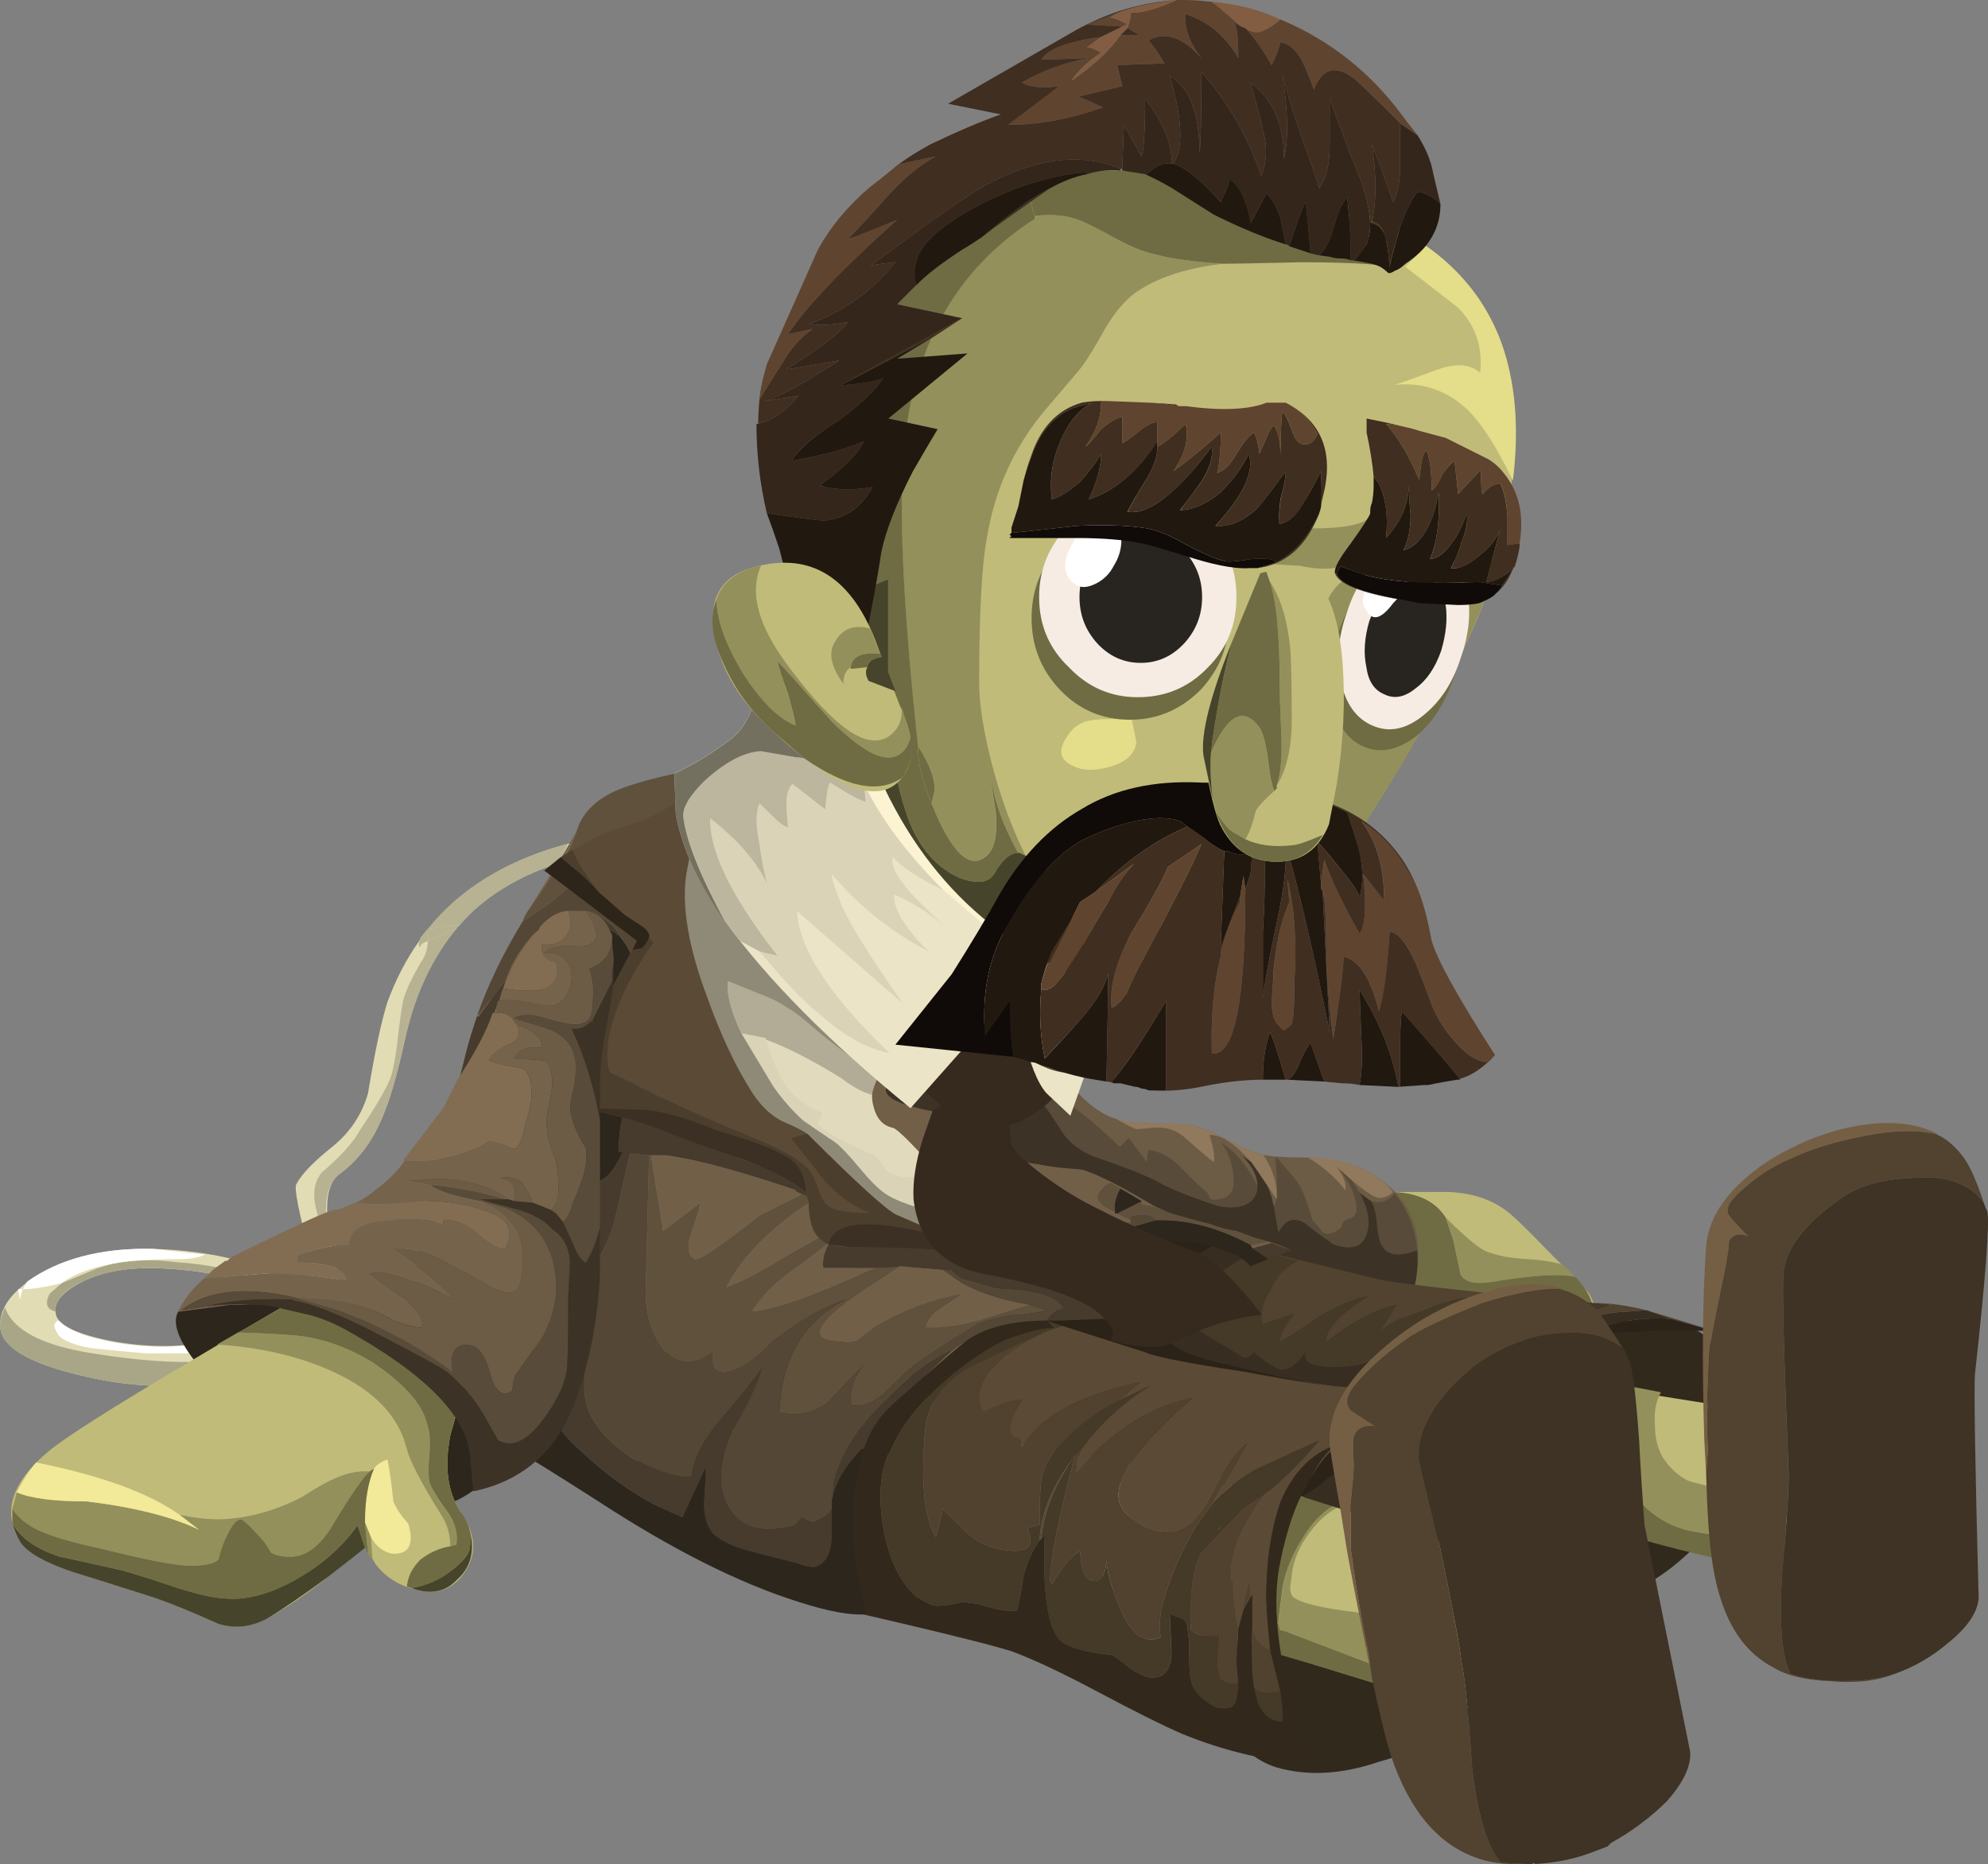 <?xml version="1.0" encoding="UTF-8"?>
<svg version="1.1" viewBox="0 0 56.526 53.01" xml:space="preserve" xmlns="http://www.w3.org/2000/svg">
  <rect x="0" y="0" width="56.526" height="53.01" fill="#808080" stroke="none"/>
  <g transform="matrix(1.25 0 0 -1.25 0 53.01)">
    <g fill-rule="evenodd">
      <path d="m8.812 19.611c0.747 2.043 2.325 3.289 4.727 3.742 0.18 0.024 0.281-0.023 0.305-0.137 0.023-0.113-0.059-0.179-0.239-0.203-1.246-0.25-2.23-0.726-2.957-1.429-0.703-0.68-1.191-1.653-1.46-2.922-0.161-0.727-0.321-1.27-0.477-1.633-0.227-0.566-0.555-1.008-0.988-1.324-0.34-0.25-0.371-0.906-0.102-1.973 0.227-0.863-0.144-1.305-1.121-1.328-0.203 0-0.281 0.059-0.238 0.172 0.023 0.137 0.125 0.203 0.304 0.203 0.5 0 0.661 0.375 0.477 1.121-0.25 0.953-0.352 1.473-0.305 1.566 0.114 0.227 0.395 0.52 0.852 0.883 0.383 0.317 0.644 0.715 0.781 1.188 0.156 0.953 0.305 1.644 0.441 2.074z" fill="#e1dcb4"/>
      <path d="m8.879 17.877c0.07 0.207 0.125 0.511 0.172 0.918 0.047 0.433 0.09 0.738 0.137 0.918 0.066 0.207 0.191 0.464 0.371 0.785 0.117 0.156 0.171 0.328 0.171 0.508l0.68 0.304c-0.59-0.699-0.996-1.586-1.222-2.648-0.161-0.727-0.321-1.27-0.477-1.633-0.227-0.566-0.555-1.012-0.988-1.328-0.36-0.27-0.407-0.918-0.133-1.938 0.226-0.859-0.082-1.312-0.918-1.359l-0.137 0.375h0.031c0.477 0 0.637 0.395 0.477 1.191l0.035 0.133c0.113 0 0.192 0.082 0.238 0.238 0 0.024-0.035 0.184-0.101 0.477-0.113 0.387-0.082 0.691 0.101 0.918 0.43 0.363 0.727 0.691 0.883 0.984 0.34 0.5 0.567 0.887 0.68 1.157z" fill="#b6b292"/>
      <path d="m12.688 22.775c-0.954-0.32-1.688-0.781-2.211-1.394l-0.747-0.102c0.747 0.93 1.813 1.574 3.196 1.937l-0.238-0.441z" fill="#b6b292"/>
      <path d="m9.594 20.939c-0.043-0.094-0.067-0.094-0.067 0l0.032 0.137 0.136 0.168c0.047-0.09 0.059-0.168 0.035-0.238l-0.136-0.067z" fill="#b6b292"/>
      <path d="m9.73 21.006c0.024 0.07 0.012 0.148-0.035 0.238l0.035 0.035 0.747 0.102-0.067-0.071-0.68-0.304z" fill="#b6b292"/>
      <path d="m5.754 13.084c-0.387 0.273-1.102 0.429-2.145 0.476-0.699 0.024-1.281-0.078-1.73-0.304-0.453-0.227-0.66-0.465-0.613-0.715 0.023-0.25 0.406-0.453 1.156-0.614 0.769-0.156 1.496-0.179 2.176-0.066 0.656 0.113 1.086 0.305 1.289 0.578 0.183 0.25 0.136 0.465-0.133 0.645zm-2.277 0.918c1.378-0.047 2.445-0.317 3.195-0.817 0.406-0.293 0.476-0.668 0.203-1.121-0.297-0.476-0.93-0.828-1.902-1.055-1-0.203-2.075-0.156-3.231 0.137-1.113 0.274-1.691 0.625-1.734 1.055-0.047 0.43 0.25 0.84 0.883 1.223 0.703 0.41 1.562 0.601 2.586 0.578z" fill="#e1dcb4"/>
      <path d="m2.113 11.623c1.703-0.274 2.926-0.258 3.672 0.035 0.137 0.066 0.547 0.363 1.227 0.883 0-0.703-0.68-1.215-2.039-1.532-1-0.203-2.075-0.156-3.231 0.137-1.113 0.274-1.691 0.625-1.734 1.055-0.024 0.09 0.012 0.25 0.101 0.476 0.18-0.523 0.848-0.875 2.004-1.054z" fill="#a9a688"/>
      <path d="m5.754 13.084c-0.387 0.273-1.102 0.429-2.145 0.476-0.679 0.024-1.257-0.078-1.73-0.304-0.434-0.204-0.637-0.434-0.613-0.68-0.204 0.043-0.25 0.18-0.137 0.406l0.273 0.238 0.817 0.34 0.34 0.102c0.472 0.09 0.961 0.105 1.461 0.035 0.746-0.047 1.347-0.184 1.8-0.41 0.387-0.18 0.524-0.34 0.407-0.473-0.02-0.023-0.114-0.082-0.27-0.172 0.043 0.18-0.023 0.328-0.203 0.442z" fill="#a9a688"/>
      <path d="m1.332 12.373c0.227-0.231 0.668-0.399 1.328-0.512 0.699-0.113 1.348-0.113 1.938 0 0.359 0.066 0.668 0.172 0.918 0.305 0-0.09-0.024-0.168-0.071-0.239-0.09-0.156-0.304-0.257-0.644-0.304h-1.461c-0.774 0.066-1.227 0.113-1.36 0.136-0.41 0.09-0.636 0.204-0.683 0.34-0.09 0.137-0.078 0.227 0.035 0.274z" fill="#fff"/>
      <path d="m1.398 13.22c-0.359-0.089-0.656-0.136-0.882-0.136l0.101 0.172c0.727 0.519 1.68 0.769 2.86 0.746l1.187-0.133c-0.156-0.07-0.352-0.102-0.578-0.102-0.68 0-1.191-0.035-1.531-0.105-0.496-0.09-0.883-0.238-1.157-0.442z" fill="#fff"/>
      <path d="m0.449 12.845-0.035 0.239h0.102l-0.067-0.239z" fill="#fff"/>
      <path d="m38.289 12.236c0.523-0.07 0.906-0.523 1.156-1.359 0.203-0.727 0.25-1.371 0.137-1.942-0.137-0.609-0.512-1.211-1.121-1.801-0.613-0.589-1.234-0.953-1.871-1.085-0.68 0-1.133-0.012-1.36-0.036-0.363 0-0.636-0.273-0.816-0.816-0.066-0.25-0.137-0.523-0.203-0.816-0.07-0.227-0.203-0.442-0.41-0.645-0.746-0.703-1.551-1.168-2.414-1.395-0.86-0.296-1.645-0.339-2.344-0.136-0.887 0.269-1.441 1.191-1.668 2.754-0.227 1.382-0.148 2.527 0.238 3.433 0.227 0.567 0.715 1.043 1.461 1.426 0.59 0.32 1.246 0.535 1.973 0.648 0.637 0.114 1.144 0.27 1.531 0.477 0.383 0.203 0.817 0.52 1.289 0.949 0.477 0.477 0.875 0.703 1.192 0.684l3.23-0.34z" fill="#32291d"/>
      <path d="m30.574 15.295h2.379c0.52-0.024 0.949-0.161 1.289-0.411 0.16-0.113 0.488-0.429 0.988-0.949 0.567-0.566 0.872-0.883 0.918-0.953 0.227-0.383 0.145-0.734-0.238-1.051-0.703-0.613-1.961-0.785-3.777-0.511-1.945 0.429-3.238 0.703-3.875 0.816l2.316 3.059z" fill="#c1bb7a"/>
      <path d="m28.395 12.439 0.308-0.273-0.445 0.07 0.137 0.203z" fill="#94905b"/>
      <path d="m33.973 13.256c-0.411-0.071-0.657-0.012-0.75 0.171l-0.168 0.782-0.172 0.507c0.476-0.476 0.793-0.734 0.953-0.781 0.226-0.09 0.531-0.148 0.918-0.168 0.363-0.023 0.633-0.07 0.812-0.136l0.274-0.274c-0.293 0.09-0.918 0.055-1.867-0.101z" fill="#94905b"/>
      <path d="m33.223 13.424c0.093-0.18 0.339-0.239 0.75-0.168 0.949 0.156 1.574 0.191 1.871 0.101 0.519-0.566 0.543-1.043 0.066-1.43-0.656-0.586-1.801-0.769-3.433-0.543-0.274 0.024-1.532 0.282-3.774 0.782l-0.308 0.273 2.179 2.856 0.781 0.035 0.168-0.035h0.071c0.613 0 1.043-0.192 1.289-0.579l0.172-0.511 0.168-0.781z" fill="#6f6c43"/>
      <path d="m30.23 11.111c-1.062-0.246-2.605-0.328-4.621-0.234-0.636 0.043-1.328 0.214-2.074 0.507-0.41 0.137-1.078 0.43-2.008 0.883-0.566 0.274-1.132 0.672-1.699 1.192-0.25 0.25-0.738 0.757-1.461 1.527-0.523 0.59-0.863 1.215-1.019 1.871-0.094 0.43-0.137 1.156-0.137 2.176l5.711 0.851c0.859-1.496 1.543-2.402 2.039-2.718 0.297-0.203 0.637-0.305 1.019-0.305 0.614-0.023 0.954-0.035 1.02-0.035 0.227-0.024 0.512-0.125 0.852-0.309 0.382-0.203 0.668-0.328 0.851-0.371 0.18-0.047 0.555-0.07 1.121-0.07 0.453-0.024 0.852-0.113 1.188-0.27 1.019-0.5 1.418-1.34 1.191-2.519-0.226-1.176-0.883-1.903-1.973-2.176z" fill="#6c5b45"/>
      <path d="m32.238 13.97c-0.363-0.136-0.613-0.125-0.75 0.032-0.09 0.093-0.148 0.273-0.168 0.543-0.023 0.273-0.07 0.457-0.136 0.546 0.203-0.07 0.382-0.011 0.543 0.172 0.296-0.367 0.464-0.797 0.511-1.293z" fill="#594b39"/>
      <path d="m20.781 13.494 0.949-1.328-0.203 0.101c-0.406 0.207-0.781 0.446-1.121 0.715l0.375 0.512z" fill="#594b39"/>
      <path d="m30.469 15.806 0.273-0.238 0.203-0.309-0.031 0.036c0.203-0.364 0.258-0.68 0.168-0.954-0.09-0.292-0.34-0.371-0.75-0.238-0.293 0.207-0.508 0.363-0.644 0.477-0.25 0.16-0.454 0.09-0.614-0.203l-0.101 0.578c0.089 0.16 0.101 0.531 0.035 1.121h0.035c0.34-0.383 0.519-0.61 0.543-0.68 0.066-0.113 0.156-0.363 0.273-0.75 0.067-0.066 0.145-0.156 0.235-0.269 0.094-0.071 0.226-0.036 0.41 0.101 0.023 0.113 0.078 0.184 0.172 0.203 0.09 0.024 0.144 0.071 0.168 0.137 0.047 0.273-0.078 0.602-0.375 0.988z" fill="#594b39"/>
      <path d="m22.887 11.658 3.23-0.781h-0.508c-0.703 0.043-1.609 0.304-2.722 0.781z" fill="#594b39"/>
      <path d="m27.684 15.127c0.293 0.019 0.418 0.203 0.371 0.543-0.02 0.269-0.114 0.519-0.27 0.746 0.34-0.227 0.61-0.555 0.817-0.985 0-0.183-0.082-0.316-0.239-0.41-0.183-0.09-0.41-0.101-0.679-0.031-0.614 0.203-1.043 0.375-1.293 0.508-0.227 0.136-0.739 0.34-1.532 0.613-0.269 0.113-0.484 0.273-0.644 0.477-0.25 0.386-0.418 0.632-0.512 0.75l0.172 0.203c0.383-0.16 0.918-0.567 1.598-1.223l0.203 0.203c0.09-0.113 0.226-0.297 0.41-0.543l0.031 0.27c0.274-0.024 0.524-0.16 0.75-0.407 0.34-0.339 0.531-0.523 0.578-0.546 0.024-0.02 0.047-0.067 0.067-0.133 0.047-0.047 0.101-0.059 0.172-0.035z" fill="#594b39"/>
      <path d="m23.09 17.607-0.238 0.067-0.645 0.511c0.16 0.114 0.34 0.168 0.543 0.168l0.34-0.746z" fill="#594b39"/>
      <path d="m31.488 14.002c0.137-0.157 0.387-0.168 0.75-0.032 0.047-0.636-0.113-1.226-0.476-1.769-0.383-0.567-0.895-0.93-1.532-1.09-1.015-0.246-2.386-0.328-4.113-0.234l-3.23 0.781-1.157 0.508-0.949 1.328c-1.156 1.406-1.793 2.187-1.906 2.344-0.656 0.953-1.02 1.836-1.086 2.652v0.644l2.719 0.411 2.347-1.871 0.239-0.067c0.25-0.07 0.453-0.16 0.609-0.273 0.094-0.114 0.262-0.364 0.512-0.75 0.16-0.203 0.375-0.36 0.644-0.473 0.797-0.273 1.305-0.477 1.532-0.613 0.25-0.137 0.679-0.309 1.293-0.512 0.269-0.066 0.5-0.055 0.679 0.035 0.16 0.09 0.239 0.227 0.239 0.41 0 0.223-0.114 0.45-0.34 0.68l0.203-0.137 0.273-0.375c0.114-0.179 0.192-0.394 0.239-0.644l0.101-0.578c0.156 0.293 0.363 0.363 0.613 0.203 0.133-0.114 0.352-0.274 0.645-0.477 0.41-0.137 0.656-0.058 0.75 0.238 0.09 0.274 0.031 0.59-0.172 0.954l0.035-0.036 0.239-0.171c0.066-0.09 0.113-0.27 0.136-0.543 0.02-0.27 0.074-0.45 0.164-0.543z" fill="#3c3326"/>
      <path d="m30.742 15.568-0.34 0.305c0.157-0.203 0.227-0.387 0.203-0.543-0.226 0.293-0.511 0.543-0.851 0.746 0.476 0 0.898-0.09 1.258-0.27 0.297-0.136 0.523-0.308 0.679-0.511-0.089-0.09-0.203-0.137-0.339-0.137-0.11 0.023-0.313 0.16-0.61 0.41z" fill="#90795c"/>
      <path d="m29.043 15.127-0.578 0.847c-0.387 0.43-0.703 0.637-0.953 0.614 0.09-0.274 0.125-0.477 0.101-0.614-0.047 0.024-0.25 0.192-0.613 0.512-0.203 0.203-0.449 0.293-0.746 0.27-0.203-0.02-0.34-0.032-0.41-0.032-0.067 0.02-0.203 0.09-0.406 0.203l-0.036 0.036c0.207-0.071 0.465-0.102 0.782-0.102 0.386 0 0.66-0.016 0.816-0.035 0.227-0.024 0.512-0.125 0.852-0.309 0.386-0.203 0.668-0.328 0.851-0.371h0.031c0.227-0.34 0.328-0.68 0.309-1.019z" fill="#90795c"/>
      <path d="m31.457 11.658 9.18-1.461c-0.114-0.047-0.215-0.125-0.309-0.242-0.203-0.18-0.281-0.395-0.234-0.645 0.113-0.383 0.531-1.336 1.258-2.855-2.247 0.5-3.786 0.875-4.625 1.121-3.309 0.887-5.18 1.484-5.61 1.805-0.34 0.246-0.453 0.656-0.34 1.222 0.114 0.543 0.34 0.895 0.68 1.055z" fill="#c1bb7a"/>
      <path d="m34.922 11.283 2.859-0.543c-0.113-0.203-0.16-0.453-0.136-0.75 0-0.274 0.054-0.508 0.167-0.715 0.161-0.25 0.352-0.43 0.579-0.543 0.113-0.047 0.351-0.101 0.714-0.172 0.883-0.226 1.52-0.691 1.907-1.39 0.09-0.207 0.156-0.434 0.203-0.684l-0.035 0.035-0.067 0.172c-0.113 0.227-0.398 0.43-0.851 0.609-0.227 0.094-0.567 0.149-1.02 0.172-0.476 0.047-0.816 0.102-1.019 0.168-0.477 0.16-0.883 0.489-1.223 0.989-0.363 0.5-0.52 0.984-0.477 1.46l-2.449-1.597 0.035-0.172-0.679 0.207c0.203 0.883 0.699 1.801 1.492 2.754z" fill="#94905b"/>
      <path d="m40.262 7.306c0.453-0.183 0.734-0.386 0.851-0.613l0.067-0.172c-1.836 0.34-3.321 0.692-4.453 1.055l-2.618 0.75-0.035 0.168 2.449 1.597c-0.046-0.476 0.114-0.96 0.477-1.46 0.34-0.5 0.746-0.829 1.223-0.985 0.203-0.07 0.543-0.125 1.019-0.172 0.453-0.023 0.793-0.078 1.02-0.168z" fill="#6f6c43"/>
      <path d="m25.711 8.834 1.598-0.168c1.156-0.114 2.015-0.227 2.582-0.34 0.906-0.16 2.832-0.555 5.781-1.192-0.137-0.066-0.262-0.156-0.375-0.273-0.227-0.227-0.305-0.477-0.238-0.746 0.113-0.453 0.566-1.551 1.359-3.301-2.426 0.57-4.09 0.988-4.996 1.262-1.336 0.406-2.414 0.746-3.231 1.019-1.562 0.496-2.503 0.871-2.82 1.121-0.363 0.27-0.488 0.735-0.375 1.395 0.113 0.633 0.352 1.043 0.715 1.223z" fill="#c1bb7a"/>
      <path d="m26.355 5.74c-0.496 0.184-0.828 0.34-0.984 0.476l-0.07 0.102c0.207 0.703 0.761 1.508 1.668 2.414l1.191-0.137-0.172-0.203c-0.633-0.816-1.179-1.699-1.633-2.652z" fill="#94905b"/>
      <path d="m32.066 5.502c0.321-0.157 0.59-0.43 0.817-0.817 0.207-0.34 0.316-0.703 0.34-1.086l-0.61 0.137c0.043 0.066 0.067 0.168 0.067 0.305-0.114-0.047-0.395 0.047-0.852 0.273l-2.582 0.985-0.137 0.035c0 0.019-0.011 0.078-0.031 0.168l0.102 0.816c0.066 0.363 0.215 0.727 0.441 1.09 0.25 0.406 0.531 0.68 0.852 0.816l0.132-0.035c-0.293-0.09-0.566-0.305-0.816-0.644-0.227-0.297-0.363-0.614-0.406-0.954 0-0.046-0.012-0.136-0.035-0.273 0-0.113 0.023-0.191 0.07-0.238 0.18-0.137 0.644-0.25 1.391-0.34 0.136-0.024 0.351-0.043 0.648-0.066 0.25-0.024 0.453-0.079 0.609-0.172z" fill="#94905b"/>
      <path d="m30.469 8.224c-0.317-0.136-0.602-0.41-0.848-0.816-0.226-0.363-0.375-0.727-0.445-1.09l-0.102-0.816c0.024-0.09 0.035-0.149 0.035-0.168l0.137-0.035 2.582-0.985c0.453-0.226 0.738-0.316 0.852-0.273 0-0.137-0.024-0.239-0.067-0.305l-1.191 0.34c-0.953 0.293-1.746 0.531-2.379 0.715-1.18 0.383-2.074 0.703-2.688 0.949 0.454 0.953 0.997 1.836 1.633 2.652l0.168 0.203 2.313-0.371z" fill="#6f6c43"/>
      <path d="m35.887 12.767c-0.188-0.051-0.52-0.226-1-0.519-0.321-0.239-0.559-0.282-0.719-0.121-0.027 0.027-0.016 0.16 0.039 0.402 0.078 0.211 0.121 0.344 0.121 0.398 0.664-0.078 1.188-0.132 1.559-0.16zm1.558-0.16c0.453-0.133 0.977-0.293 1.563-0.48l-1 0.281-0.563 0.199-0.48-0.039c-0.238 0-0.586-0.066-1.039-0.199 0.215 0.16 0.469 0.277 0.762 0.359l-0.36 0.039c0.293 0 0.664-0.051 1.117-0.16zm-2.48-5.238c0.027-0.27 0.094-0.52 0.203-0.762l-2.203 0.641c-0.137 0.07-0.277 0.129-0.418 0.179 0.141-0.046 0.281-0.093 0.418-0.14l2 0.082zm-0.637 5.558c-0.668 0.082-1.32-0.027-1.961-0.32-0.508-0.16-0.84-0.332-1-0.519 0.188 0.293 0.321 0.507 0.399 0.64-0.481-0.105-1.012-0.387-1.598-0.84-0.027 0.266 0.293 0.614 0.957 1.039-0.293-0.05-0.652-0.199-1.078-0.441-0.426-0.289-0.735-0.492-0.922-0.598-0.027 0.133 0.082 0.348 0.32 0.641l-0.718-0.242c-0.079 0.187-0.028 0.441 0.16 0.762 0.16 0.347 0.375 0.574 0.64 0.679l-1 0.242-0.718 0.2-2.602 0.437c1.359-0.183 2.348-0.359 2.961-0.519l3.281-0.801c0.266-0.051 1.024-0.145 2.278-0.278 0.214-0.027 0.414-0.054 0.601-0.082zm-9.519 1.68c-1.016-0.133-1.922-0.332-2.723-0.598-1.254-0.402-1.961-0.91-2.121-1.523l0.64-0.516c0.27-0.668 0.508-1.136 0.723-1.402l0.199-0.238c0.161-0.082 0.321-0.16 0.481-0.242-0.696 0.32-1.133 0.586-1.32 0.8-1.309 1.282-0.973 2.293 1 3.039 1.707 0.641 2.878 0.868 3.519 0.68h-0.398z" fill="#51432f"/>
      <path d="m35.926 12.369-0.918-0.36h-1.801c-0.613-0.027-1.293-0.203-2.039-0.523-0.055-0.051-0.203-0.105-0.441-0.156-0.293-0.028-0.52-0.028-0.68 0-0.266 0.023-0.387 0.133-0.359 0.316-0.161-0.265-0.348-0.398-0.563-0.398-0.16 0.054-0.359 0.187-0.598 0.398-0.109-0.105-0.187-0.144-0.242-0.117l-1 0.602-0.117 0.039c-0.082 0.211-0.027 0.492 0.16 0.839 0.106 0.161 0.277 0.332 0.52 0.52l0.679 0.437 1-0.238c-0.269-0.105-0.48-0.332-0.64-0.679-0.188-0.321-0.239-0.575-0.16-0.762l0.718 0.242c-0.238-0.293-0.347-0.508-0.316-0.641 0.183 0.106 0.492 0.305 0.918 0.598 0.426 0.242 0.785 0.387 1.082 0.441-0.668-0.425-0.988-0.773-0.961-1.039 0.586 0.453 1.117 0.731 1.598 0.84-0.078-0.133-0.211-0.347-0.399-0.64 0.16 0.187 0.492 0.359 1 0.519 0.641 0.293 1.293 0.399 1.961 0.32 0-0.054-0.043-0.187-0.121-0.398-0.051-0.242-0.066-0.375-0.039-0.402 0.16-0.161 0.398-0.121 0.719 0.121 0.48 0.293 0.812 0.465 1 0.519h0.039v0.039l0.359-0.039h0.043l0.36-0.039c-0.293-0.082-0.547-0.199-0.762-0.359zm-10.758-3.16c-0.402 0.05-0.816 0.121-1.242 0.199-0.508 0.055-1.145 0.281-1.918 0.68-0.16 0.082-0.32 0.16-0.481 0.242l-0.199 0.238c-0.215 0.266-0.453 0.734-0.723 1.402l0.321-0.242c0.535-0.398 1.226-0.84 2.082-1.32 0.453-0.266 1.172-0.668 2.16-1.199z" fill="#453928"/>
      <path d="m38.008 12.408c-0.828 0.055-1.52-0.106-2.082-0.481-0.293-0.187-0.52-0.414-0.68-0.679-0.238-0.321-0.332-0.629-0.281-0.918-1.012 0-2.067 0.09-3.16 0.277l-2 0.359c-0.532 0.083-1.321 0.254-2.36 0.52-0.32 0.082-0.613 0.215-0.879 0.402-0.347 0.184-0.507 0.414-0.48 0.68 0.055 0.32 0.281 0.641 0.68 0.961 0.507 0.371 0.851 0.586 1.039 0.641l0.722-0.204-0.679-0.437c-0.243-0.188-0.414-0.359-0.52-0.52-0.187-0.347-0.242-0.628-0.16-0.839l0.117-0.043 1-0.598c0.055-0.027 0.137 0.012 0.242 0.117 0.239-0.211 0.442-0.347 0.602-0.398 0.211 0 0.398 0.133 0.559 0.398-0.028-0.183 0.093-0.293 0.359-0.316 0.16-0.028 0.387-0.028 0.68 0 0.242 0.051 0.386 0.105 0.441 0.156 0.746 0.32 1.426 0.496 2.039 0.52h1.801l0.918 0.363c0.453 0.133 0.801 0.199 1.043 0.199l0.48 0.039 0.559-0.199zm-5.461-4.981-1.301 0.422c-0.664 0.211-1.215 0.387-1.641 0.52 0.055 0.027 0.122 0.066 0.204 0.117l0.238 0.16c0.133 0.133 0.265 0.227 0.398 0.281 0.403 0.106 0.91 0.055 1.52-0.16 1.176-0.426 2.133-0.64 2.883-0.64l0.117-0.758-2-0.082c-0.137 0.047-0.277 0.094-0.418 0.14zm-11.942 4.539-0.64 0.52c0.16 0.613 0.867 1.121 2.121 1.52 0.801 0.269 1.707 0.468 2.723 0.601l-0.563-0.519c-0.398-0.481-0.613-0.747-0.641-0.801-0.265-0.371-0.386-0.68-0.359-0.918 0.027-0.11 0.199-0.32 0.52-0.641 0.402-0.32 0.988-0.812 1.761-1.48 0.774-0.668 1.614-1.16 2.52-1.481l-2.883 0.442c-0.984 0.531-1.707 0.933-2.156 1.199-0.856 0.48-1.547 0.918-2.082 1.32l-0.321 0.238z" fill="#372d20"/>
      <path d="m29.605 8.369-1.519 0.398h-0.039c-0.906 0.321-1.746 0.813-2.52 1.481-0.773 0.668-1.359 1.16-1.761 1.48-0.317 0.321-0.493 0.535-0.52 0.641-0.023 0.238 0.094 0.547 0.363 0.918 0.024 0.054 0.239 0.32 0.637 0.801l0.563 0.519h0.398l2.602-0.437c-0.188-0.055-0.536-0.27-1.043-0.641-0.399-0.32-0.625-0.641-0.68-0.961-0.027-0.266 0.133-0.492 0.48-0.68 0.266-0.187 0.563-0.32 0.883-0.402 1.039-0.266 1.824-0.437 2.36-0.52l2-0.359c1.089-0.187 2.144-0.277 3.16-0.277-0.055 0.289 0.039 0.597 0.277 0.918 0.16 0.265 0.387 0.492 0.684 0.679 0.558 0.375 1.25 0.536 2.078 0.481l1-0.281c-0.746 0.027-1.52 0.015-2.32-0.039-0.801-0.106-1.399-1.082-1.801-2.918-0.051-0.215-0.078-0.43-0.078-0.641 0-0.133 0.011-0.27 0.039-0.402-0.746 0-1.707 0.214-2.879 0.64-0.614 0.215-1.121 0.266-1.52 0.16-0.133-0.054-0.265-0.148-0.402-0.281l-0.238-0.16c-0.082-0.051-0.149-0.09-0.204-0.117z" fill="#2b2318"/>
      <path d="m14.445 10.33c0.082 0.398 0.254 0.758 0.52 1.078 0.215 0.266 0.48 0.519 0.801 0.762l0.441 0.199c0 0.027 0.012 0.039 0.039 0.039 0.027 0.027 0.066 0.055 0.121 0.078 0.028 0 0.051 0.016 0.078 0.043l0.243 0.117c0.343 0.16 0.718 0.297 1.121 0.403-1.497-1.36-2.364-2.868-2.602-4.52l-0.082-0.52-0.117 0.118c-0.293 0.48-0.481 0.922-0.563 1.32l-0.039 0.519 0.039 0.364zm14.082-6.321c0.106-0.109 0.305-0.136 0.598-0.082 0.055-0.32 0.066-0.546 0.043-0.679-0.348 0-0.563 0.254-0.641 0.761zm-4.839 3.399c0.054 0.613 0.304 1.238 0.757 1.879-0.504-0.664-0.773-1.305-0.797-1.918-0.16-0.215-0.281-0.481-0.363-0.801-0.078-0.48-0.133-0.746-0.156-0.801-0.16-0.023-0.453 0.028-0.883 0.16l-0.359 0.043c-0.215-0.054-0.375-0.082-0.481-0.082-0.133-0.027-0.293 0.028-0.48 0.161l-0.078 0.039c-0.375 0.32-0.629 0.855-0.762 1.601-0.106 0.664-0.066 1.211 0.121 1.641l0.039 0.039c0.188 0.48 0.535 0.961 1.039 1.441 0.508 0.477 1.027 0.852 1.563 1.117 0.507 0.188 0.879 0.282 1.117 0.282l-0.156 0.16 0.359-0.121-0.242-0.078h-0.078c-0.375-0.188-0.961-0.469-1.762-0.84-0.613-0.348-0.961-0.817-1.039-1.403-0.106-1.226-0.027-2.05 0.238-2.48 0.082 0.269 0.137 0.48 0.16 0.641 0.137-0.133 0.297-0.293 0.481-0.481 0.187-0.187 0.402-0.32 0.64-0.398 0.746-0.188 1.016-0.039 0.801 0.437l0.281 0.082c0 0.508 0.012 0.852 0.04 1.039 0.054 0.293 0.226 0.586 0.519 0.883 0.375 0.371 0.773 0.664 1.199 0.879l0.762 0.359c-0.641-0.402-1.16-0.879-1.563-1.441l-0.16-0.16c-0.371-1.414-0.558-2.36-0.558-2.84l0.039-0.078c0.242 0.398 0.453 0.652 0.64 0.758 0.028-0.453 0.133-0.68 0.321-0.68 0.16 0 0.254 0.148 0.281 0.441 0.027-0.293 0.133-0.652 0.32-1.082 0.239-0.586 0.547-0.8 0.918-0.64-0.078 0.32 0.016 0.816 0.282 1.48 0.21 0.508 0.414 0.895 0.597 1.16l0.32 0.442c0.27 0.265 0.575 0.508 0.922 0.718l1.481 0.68c-0.348-0.426-0.762-0.84-1.242-1.238l-0.481-0.32-0.957-1c-0.187-0.321-0.269-0.907-0.242-1.758 0.16-0.137 0.375-0.176 0.641-0.121 0-0.055-0.012-0.227-0.039-0.52 0-0.242 0.027-0.402 0.078-0.48 0.16-0.11 0.293-0.133 0.402-0.082 0-0.321-0.055-0.508-0.16-0.559-0.16-0.055-0.32-0.027-0.481 0.078-0.269 0.16-0.414 0.363-0.441 0.602-0.027 0.054-0.039 0.332-0.039 0.84l-0.039 0.32c-0.028 0.105-0.082 0.172-0.16 0.199l-0.243 0.082 0.04-0.84c0-0.402-0.145-0.601-0.438-0.601-0.109 0-0.266 0.066-0.48 0.199-0.243 0.187-0.387 0.293-0.442 0.32-0.531 0.055-0.906 0.149-1.121 0.282l-0.039 0.039c-0.293 0.265-0.414 1.066-0.359 2.398l-0.078-0.078zm4.039 0.199 0.039 0.082-0.039-0.043v-0.039z" fill="#453927"/>
      <path d="m15.945 7.228c-0.465 0.34-0.777 0.641-0.937 0.899l0.117-0.118c0.195-0.246 0.465-0.503 0.82-0.781zm0.743 5.418c1.492 0.75 2.574 1.043 3.238 0.883-0.078 0-0.305-0.027-0.68-0.082-0.504-0.106-0.984-0.238-1.437-0.398-0.403-0.106-0.778-0.243-1.121-0.403zm-2.243-2.316c0.11 0.691 0.547 1.304 1.321 1.84-0.321-0.243-0.586-0.496-0.801-0.762-0.266-0.32-0.438-0.68-0.52-1.078zm14.442-5.442c-0.215 0.082-0.348 0.254-0.399 0.52v0.719l-0.043-0.039v0.398c-0.105-0.266-0.16-0.492-0.16-0.68l-0.117-0.437c-0.082 0.371-0.121 0.773-0.121 1.199l-0.039-0.121c-0.055 0.562 0.199 1.215 0.758 1.961 0.48 0.398 0.894 0.812 1.242 1.238l-1.481-0.68c-0.347-0.21-0.652-0.453-0.922-0.718l0.762 1.32c-0.215-0.133-0.492-0.535-0.84-1.199-0.293-0.563-0.629-0.828-1-0.801-0.242 0-0.468 0.078-0.679 0.238-0.243 0.137-0.375 0.309-0.403 0.524-0.05 0.504 0.508 1.265 1.68 2.277-0.957-0.187-1.84-0.746-2.641-1.68 0 0.188 0.043 0.36 0.121 0.52 0.403 0.559 0.922 1.039 1.559 1.441l-0.758-0.359 0.52 0.437c-1.387-0.292-2.281-0.785-2.68-1.48l-0.039 0.203c-0.32 0.027-0.309 0.32 0.039 0.879-0.215 0-0.504-0.094-0.879-0.281-0.187 0.347-0.094 0.707 0.281 1.082 0.317 0.32 0.747 0.586 1.278 0.801l0.242 0.078c0.508-0.16 1.133-0.36 1.879-0.598 0.242-0.109 0.988-0.254 2.242-0.441 1.277-0.239 2.117-0.36 2.52-0.36 0.558 0 1.437-0.308 2.64-0.918-0.75 0.051-1.508 0.024-2.281-0.082-0.559-0.082-1.016-0.441-1.359-1.082 0.16 0.348 0.347 0.602 0.558 0.762-0.535-0.188-0.945-0.613-1.238-1.281-0.188-0.532-0.297-1.133-0.32-1.801-0.028-0.316 0-0.824 0.078-1.52v-0.039zm-5.239 2.481c0.024 0.613 0.293 1.25 0.797 1.918-0.453-0.641-0.703-1.266-0.757-1.879l-0.04-0.039zm4.079 0.238v0.039l0.039 0.043-0.039-0.082z" fill="#5b4a35"/>
      <path d="m17.809 13.049c0.453 0.16 0.933 0.292 1.437 0.398 0.375 0.055 0.602 0.082 0.68 0.082 0.027-0.027 0.469-0.148 1.32-0.359 0.828-0.188 1.348-0.336 1.563-0.442l1-0.359 0.156-0.16c-0.238 0-0.613-0.094-1.117-0.282-0.536-0.265-1.055-0.64-1.563-1.117-0.504-0.48-0.851-0.961-1.039-1.441l-0.039-0.039c-0.187-0.43-0.227-0.977-0.121-1.641 0.133-0.746 0.387-1.281 0.762-1.601l0.078-0.039c0.187-0.133 0.347-0.188 0.48-0.161 0.106 0 0.266 0.028 0.481 0.082l0.359-0.043c0.426-0.132 0.719-0.183 0.883-0.16 0.023 0.055 0.078 0.321 0.156 0.801 0.082 0.32 0.203 0.586 0.363 0.801l0.04 0.039 0.078 0.082c-0.051-1.336 0.066-2.133 0.363-2.402l0.039-0.039c0.215-0.133 0.586-0.227 1.117-0.282 0.055-0.023 0.203-0.133 0.442-0.32 0.214-0.133 0.375-0.199 0.48-0.199 0.293 0 0.441 0.199 0.441 0.601l-0.039 0.84 0.239-0.082c0.082-0.023 0.132-0.09 0.16-0.199l0.039-0.32c0-0.504 0.015-0.786 0.039-0.84 0.027-0.239 0.176-0.438 0.441-0.598 0.161-0.109 0.321-0.133 0.481-0.082 0.109 0.055 0.16 0.242 0.16 0.563l-0.039 0.476 0.039 0.762 0.121 0.441 0.16 0.278 0.039 0.043v-0.723c-0.027-0.637-0.015-1.106 0.039-1.399 0.082-0.507 0.293-0.761 0.641-0.761 0.027 0.136 0.016 0.363-0.039 0.683l-0.242 0.957v0.039c-0.078 0.692-0.106 1.2-0.078 1.52 0.023 0.668 0.132 1.266 0.316 1.801 0.293 0.668 0.707 1.093 1.242 1.281-0.215-0.16-0.402-0.414-0.558-0.762-0.293-0.453-0.524-1.078-0.684-1.879-0.238-1.093-0.012-2.625 0.684-4.601-0.961 0.054-1.934 0.281-2.922 0.683-0.426 0.184-1.067 0.504-1.918 0.957-0.801 0.426-1.453 0.735-1.961 0.922-0.586 0.184-2.242 0.586-4.961 1.2l-0.641 0.199-0.16 0.121c-0.211 0.105-0.437 0.25-0.68 0.437-0.039 0.028-0.082 0.055-0.117 0.082-0.043 0.028-0.082 0.055-0.121 0.082l-0.379 0.258c-0.359 0.278-0.629 0.535-0.824 0.781l0.082 0.52c0.238 1.652 1.105 3.16 2.602 4.52z" fill="#32291c"/>
      <path d="m28.488 5.408c0.051-0.266 0.184-0.442 0.399-0.52l0.238-0.961c-0.293-0.054-0.492-0.027-0.598 0.082-0.054 0.293-0.066 0.758-0.039 1.399zm-0.203 0.398c0 0.188 0.055 0.414 0.16 0.68v-0.398l-0.16-0.282zm-0.117-1.679c-0.109-0.051-0.242-0.028-0.402 0.082-0.051 0.078-0.078 0.238-0.078 0.48 0.027 0.293 0.039 0.465 0.039 0.52-0.266-0.055-0.481-0.016-0.641 0.121-0.027 0.851 0.055 1.437 0.242 1.758l0.957 1 0.481 0.32c-0.559-0.746-0.813-1.402-0.758-1.961l0.039 0.121c0-0.426 0.039-0.828 0.121-1.199l-0.043-0.762 0.043-0.48zm-2.762 6.402c-0.426-0.215-0.824-0.508-1.199-0.883-0.293-0.293-0.465-0.586-0.519-0.879-0.028-0.187-0.04-0.535-0.04-1.039l-0.281-0.082c0.215-0.476-0.055-0.625-0.801-0.437-0.238 0.078-0.453 0.211-0.64 0.398-0.184 0.188-0.344 0.348-0.481 0.481-0.023-0.161-0.078-0.372-0.16-0.641-0.265 0.426-0.344 1.254-0.238 2.48 0.078 0.586 0.426 1.055 1.039 1.403 0.801 0.371 1.387 0.652 1.762 0.84h0.078c-0.531-0.215-0.961-0.481-1.281-0.801-0.372-0.375-0.465-0.735-0.278-1.082 0.371 0.187 0.664 0.281 0.879 0.281-0.348-0.559-0.359-0.852-0.039-0.879l0.039-0.203c0.402 0.695 1.293 1.188 2.68 1.484l-0.52-0.441zm2.199-2.281-0.32-0.442c-0.183-0.265-0.387-0.652-0.597-1.16-0.266-0.664-0.36-1.16-0.282-1.476-0.375-0.161-0.679 0.05-0.918 0.636-0.187 0.43-0.293 0.789-0.32 1.082-0.027-0.293-0.121-0.441-0.281-0.441-0.188 0-0.293 0.227-0.321 0.684-0.183-0.11-0.398-0.364-0.64-0.762l-0.039 0.078c0 0.484 0.187 1.43 0.558 2.84l0.16 0.16c-0.078-0.16-0.117-0.332-0.117-0.516 0.797 0.93 1.68 1.493 2.641 1.68-1.176-1.016-1.734-1.773-1.684-2.281 0.028-0.215 0.16-0.387 0.403-0.52 0.211-0.16 0.437-0.242 0.679-0.242 0.371-0.023 0.707 0.242 1 0.801 0.348 0.668 0.625 1.066 0.84 1.199l-0.762-1.32z" fill="#514230"/>
      <path d="m13.125 23.529c0.137 0.426 0.48 0.746 1.043 0.957 0.293 0.109 0.68 0.215 1.16 0.32 0.957 0.321 1.559 0.547 1.797 0.68v-0.039l-0.84-2.68c-0.078-0.371-0.305-0.707-0.68-1-0.21-0.16-0.531-0.386-0.957-0.679-0.347 1.121-0.601 1.695-0.761 1.718-0.106 0.055-0.321-0.05-0.641-0.32l-0.758-0.637-0.601-0.402c0.027 0.082 0.066 0.16 0.121 0.242 0.32 0.453 0.531 0.774 0.64 0.957 0.266 0.375 0.426 0.668 0.477 0.883zm15.723-9.359-0.403-0.082c-0.746 0.398-1.465 0.586-2.16 0.558-0.105 0.133-0.293 0.16-0.558 0.082v-0.082l-0.321 0.16 0.563 0.282v-0.079l0.238-0.043c0.133-0.05 0.281-0.105 0.441-0.16 0.266-0.078 0.559-0.16 0.879-0.238 0.215-0.082 0.414-0.133 0.602-0.16l0.437-0.16c0.098-0.024 0.192-0.051 0.282-0.078zm-3.801 0.16-0.121 0.117c0.187 0.109 0.453 0.16 0.801 0.16v-0.121l-0.282-0.199c-0.133 0-0.265 0.015-0.398 0.043zm-5.121-0.762c0.242 0 0.426 0.012 0.562 0.039-1.867-1.121-2.32-1.691-1.363-1.719 0.16-0.027 0.297-0.015 0.402 0.039 0.133 0.11 0.254 0.204 0.36 0.282 0.613 0.375 1.265 0.625 1.961 0.761-0.106-0.082-0.266-0.187-0.481-0.32-0.187-0.133-0.293-0.281-0.32-0.441 0.348-0.028 0.762 0.027 1.238 0.16 0.242 0.078 0.629 0.199 1.16 0.359l0.364-0.121c-0.137-0.051-0.403-0.09-0.801-0.117-0.375-0.055-0.656-0.133-0.84-0.242-0.613-0.371-1.082-0.68-1.402-0.918-0.133-0.11-0.348-0.309-0.641-0.602-0.266-0.238-0.52-0.332-0.758-0.281-0.055 0.32 0.051 0.641 0.321 0.961-0.536-0.559-0.829-0.867-0.879-0.918-0.348-0.242-0.707-0.309-1.082-0.203 0.054 1.23 0.558 2.082 1.519 2.562-0.504-0.16-1.066-0.48-1.68-0.961-0.238-0.265-0.492-0.464-0.757-0.601-0.457-0.211-0.657-0.09-0.602 0.363-0.426-0.32-0.801-0.293-1.121 0.078-0.266 0.348-0.398 0.789-0.398 1.321l0.078 3.082h0.043l0.277-1.723 0.84 0.641c0-0.083-0.067-0.309-0.199-0.68-0.106-0.32-0.079-0.52 0.082-0.602 0.105-0.027 0.597 0.309 1.476 1l0.961 0.481 0.281-0.117c-0.988-0.645-1.652-1.309-2-2 0.293 0.105 0.707 0.316 1.239 0.636 0.535 0.321 0.933 0.535 1.199 0.641l-0.078-0.238c-0.215-0.188-0.547-0.442-1-0.762-0.375-0.293-0.641-0.574-0.801-0.84 0.508 0.027 1.453 0.359 2.84 1zm5.562 1.801c-0.109-0.188-0.148-0.36-0.121-0.52-0.398 0.16-0.492 0.332-0.281 0.52 0.055 0.078 0.121 0.117 0.199 0.117l0.203-0.117z" fill="#60513d"/>
      <path d="m17.125 25.447c0.457 0.187 0.855 0.402 1.203 0.641l6.36-4.879c-1.469-0.586-2.376-1.055-2.719-1.403-0.348-0.343-0.801-0.945-1.36-1.797l-0.441-0.32c-0.106-0.215 0.238-0.402 1.039-0.558 0.348-0.055 0.785-0.348 1.32-0.883l0.239 0.16c0.082-0.266 0.363-0.426 0.843-0.481 0.239-0.054 0.571-0.093 1-0.121 0.344-0.105 0.852-0.359 1.52-0.757 0.133-0.083 0.305-0.161 0.519-0.243-0.16 0.055-0.308 0.11-0.441 0.16l-0.242 0.043v0.079l-0.477 0.281-0.203 0.117c-0.078 0-0.144-0.039-0.199-0.117-0.211-0.188-0.117-0.36 0.281-0.52v-0.039h0.039l0.321-0.16v-0.043c-0.348 0-0.614-0.051-0.801-0.16l0.121-0.117c-0.215 0.023-0.414 0.051-0.602 0.078l0.762-0.719-0.398 0.32-0.161-0.043c-0.242 0.161-0.468 0.27-0.683 0.321l-1.438-0.321 0.719 0.204-1.16 0.039c-1.039 0.453-1.762 0.812-2.16 1.078-0.375 0.215-0.867 0.562-1.481 1.043-0.718 0.531-1.226 0.89-1.519 1.078-0.614 0.426-1.028 0.762-1.238 1-0.297 0.348-0.508 0.84-0.641 1.48l-0.199-0.48-0.039 0.68c0 0.32-0.028 0.574-0.082 0.761l-0.079 0.239c0.426 0.293 0.747 0.519 0.957 0.679 0.375 0.293 0.602 0.629 0.68 1l0.84 2.68zm4.523-13.758c0.114 0.086 0.235 0.168 0.36 0.238-0.082-0.05-0.426-0.347-1.043-0.878l0.683 0.64zm6.84 2.32-0.043 0.079 0.403 0.082c0.199-0.059 0.371-0.129 0.519-0.2l-0.441 0.161-0.438-0.122zm-2.582-1.023-0.34 0.344 0.641-0.602-0.301 0.258zm-12.781 10.543c-0.051-0.215-0.211-0.508-0.477-0.883-0.109-0.183-0.32-0.504-0.64-0.957 0.719 1.145 1.094 1.758 1.117 1.84zm-2.238-4.242v0.043l0.32 0.398-0.32-0.441zm7.359-4.039-0.961-0.481c-0.879-0.691-1.371-1.027-1.476-1-0.161 0.082-0.188 0.282-0.082 0.602 0.132 0.371 0.199 0.597 0.199 0.68l-0.84-0.641-0.277 1.719h0.316c0.668-0.078 1.668-0.348 3-0.797-0.051 0-0.012-0.028 0.121-0.082zm0.281-0.121 0.481-0.2c0.078-0.132 0.066-0.308-0.043-0.519-0.266-0.106-0.664-0.32-1.199-0.641-0.532-0.32-0.946-0.531-1.239-0.64 0.348 0.695 1.012 1.359 2 2zm1.399-1.559c-1.387-0.641-2.332-0.973-2.84-1 0.16 0.266 0.426 0.547 0.801 0.84 0.453 0.32 0.785 0.574 1 0.762-0.133-0.215-0.188-0.414-0.16-0.602h1.199zm1.519-0.039 0.282-0.199c0.375-0.27 0.945-0.469 1.718-0.602-0.531-0.16-0.918-0.281-1.16-0.359-0.476-0.133-0.89-0.188-1.238-0.16 0.027 0.16 0.133 0.304 0.32 0.437 0.215 0.137 0.371 0.242 0.481 0.32-0.696-0.132-1.348-0.386-1.961-0.757-0.106-0.082-0.227-0.176-0.36-0.282-0.105-0.054-0.242-0.066-0.402-0.039-0.957 0.028-0.504 0.598 1.363 1.719l0.957-0.078z" fill="#715f48"/>
      <path d="m26.125 12.646c-0.023 0.117-0.094 0.231-0.219 0.34l0.301-0.258c-0.019-0.027-0.047-0.054-0.082-0.082zm-4.477-0.957c-0.296-0.133-0.589-0.32-0.882-0.558-0.586-0.536-0.946-0.895-1.078-1.082-0.348-0.403-0.586-0.852-0.723-1.36-8e-3 -0.129-0.016-0.234-0.02-0.32-7e-3 -0.028-0.015-0.055-0.019-0.082v-0.199c-0.051-0.106-0.172-0.2-0.36-0.282-0.054-0.05-0.16-0.023-0.32 0.082-0.105-0.132-0.187-0.199-0.238-0.199-0.774-0.187-1.281 0.012-1.52 0.598-0.16 0.429-0.109 0.949 0.16 1.562 0.372 0.637 0.598 1.117 0.68 1.438-0.16-0.238-0.469-0.625-0.922-1.156-0.398-0.457-0.625-0.895-0.679-1.321-0.293-0.027-0.747 0.117-1.36 0.438-0.426 0.293-0.719 0.586-0.879 0.883-0.187 0.293-0.242 0.679-0.16 1.156 0.051 0.215 0.094 0.617 0.117 1.203 0 0.531 0.043 0.934 0.121 1.199 0.243 0.426 0.387 0.785 0.442 1.082l0.32 1.399 0.438-0.039-0.078-3.082c0-0.532 0.132-0.973 0.398-1.321 0.32-0.371 0.695-0.398 1.121-0.078-0.055-0.453 0.145-0.574 0.602-0.363 0.265 0.137 0.519 0.336 0.757 0.601 0.614 0.481 1.172 0.801 1.68 0.961-0.961-0.48-1.465-1.332-1.519-2.562 0.375-0.106 0.734-0.039 1.082 0.203 0.05 0.051 0.343 0.359 0.879 0.918-0.266-0.32-0.376-0.641-0.321-0.961 0.238-0.051 0.492 0.043 0.758 0.281 0.297 0.293 0.508 0.492 0.641 0.602 0.32 0.238 0.789 0.547 1.402 0.918 0.184 0.109 0.465 0.187 0.84 0.242 0.398 0.027 0.664 0.066 0.801 0.117l-0.364 0.121c-0.773 0.133-1.343 0.332-1.718 0.602l-0.282 0.199h0.203c0.028-0.055 0.106-0.121 0.239-0.199l0.718-0.203c0.11-0.028 0.215-0.039 0.321-0.039 0.695-0.028 1.121-0.172 1.281-0.442-0.16-0.027-0.293-0.117-0.398-0.277-0.778 0-1.375-0.149-1.801-0.442-0.125-0.07-0.246-0.152-0.36-0.238zm0.438 2.52 1.16-0.039-0.719-0.204-0.441 0.243zm-10.879 5.519-0.32-0.398-0.039-0.043c0.238 0.695 0.586 1.414 1.039 2.16l0.601 0.402 0.758 0.637c0.32 0.27 0.535 0.375 0.641 0.32 0.16-0.023 0.414-0.597 0.761-1.718l0.079-0.239c0.054-0.187 0.082-0.441 0.082-0.761l0.039-0.68-0.243-0.602v0.082c0.028 0.961-0.105 1.653-0.398 2.082-0.32 0.614-0.84 0.825-1.559 0.637l-1.441-1.879zm15.078-5.082-0.558-0.16v0.242c0.265 0.078 0.453 0.055 0.558-0.082z" fill="#544736"/>
      <path d="m28.848 13.767-0.36 0.242 0.438 0.118 0.441-0.161-0.519-0.199zm-6.762 0.442 0.441-0.243 1.438 0.321c0.215-0.051 0.441-0.16 0.683-0.321l-0.683-0.199c0.347-0.027 0.883-0.172 1.601-0.437l0.34-0.344c0.125-0.113 0.196-0.223 0.219-0.34-0.164-0.113-0.512-0.195-1.039-0.238l-0.961-0.039h-0.316c0.105 0.16 0.238 0.25 0.398 0.277-0.16 0.27-0.586 0.414-1.281 0.442-0.106 0-0.211 0.011-0.321 0.039l-0.718 0.203c-0.133 0.078-0.215 0.144-0.239 0.199h-0.203l-0.957 0.078c-0.136-0.027-0.32-0.039-0.562-0.039h-1.199c-0.028 0.188 0.027 0.387 0.16 0.602l0.078 0.238c0.109 0.215 0.121 0.387 0.043 0.519l-0.481 0.2-0.281 0.121c-0.133 0.054-0.172 0.082-0.121 0.082-1.332 0.453-2.332 0.719-3 0.801h-0.359l-0.438 0.039-0.32-1.403c-0.055-0.293-0.199-0.652-0.442-1.082-0.078-0.265-0.121-0.664-0.121-1.199-0.023-0.586-0.066-0.984-0.117-1.199-0.082-0.481-0.027-0.867 0.16-1.16 0.16-0.293 0.453-0.586 0.879-0.879 0.613-0.321 1.067-0.469 1.36-0.442 0.054 0.426 0.281 0.868 0.679 1.321 0.453 0.535 0.762 0.918 0.922 1.16-0.082-0.321-0.308-0.801-0.68-1.442-0.269-0.613-0.32-1.132-0.16-1.558 0.239-0.586 0.746-0.785 1.52-0.602 0.051 0 0.133 0.067 0.238 0.199 0.16-0.105 0.266-0.132 0.32-0.078 0.188 0.078 0.309 0.172 0.36 0.282v-0.68c-0.028-0.348-0.145-0.563-0.36-0.641-0.078-0.027-0.226 0-0.441 0.078l-0.477 0.121c-0.32 0.079-0.574 0.149-0.761 0.2-0.321 0.105-0.547 0.226-0.68 0.359-0.133 0.164-0.199 0.391-0.199 0.684 0.023 0.371 0.039 0.64 0.039 0.8l-0.52-1.121c-0.851 0.348-1.64 0.868-2.359 1.559-0.27 0.242-0.414 0.414-0.441 0.519-0.051 0.161-0.067 0.415-0.039 0.762 0.05 0.348 0.039 0.602-0.04 0.758l-2.562-0.879c-0.293 0.293-0.492 0.652-0.598 1.078-0.16 0.617-0.136 1.457 0.078 2.524 0.106 0.664 0.426 1.984 0.961 3.957 0.078 0.347 0.172 0.679 0.282 1l0.039 0.121h0.039l0.32 0.441 1.441 1.879c0.719 0.188 1.239-0.027 1.559-0.641-0.16 0.243-0.398 0.364-0.719 0.364l-1.84-4c0-0.215-0.015-0.535-0.043-0.961 0.055-0.403 0.176-0.668 0.36-0.801 0.215-0.16 0.496-0.238 0.844-0.238 0.371 0 0.664 0.078 0.879 0.238 0.16 0.078 0.32 0.293 0.48 0.641h-0.082c-0.027 0.265 0.027 0.652 0.16 1.16 0.16 0.48 0.227 0.851 0.199 1.117l0.16 0.281v0.039l0.243 0.602 0.199 0.48c0.133-0.64 0.348-1.132 0.641-1.48 0.21-0.238 0.624-0.574 1.238-1 0.293-0.188 0.801-0.547 1.519-1.078 0.614-0.485 1.11-0.828 1.481-1.043 0.402-0.266 1.121-0.625 2.16-1.078zm-0.438-2.52-0.683-0.64-0.68-0.602c-0.293-0.266-0.504-0.598-0.637-1h-0.043c-0.347-0.348-0.566-0.707-0.66-1.078 4e-3 0.082 0.012 0.191 0.02 0.316 0.137 0.508 0.375 0.961 0.723 1.364 0.132 0.183 0.492 0.546 1.078 1.078 0.293 0.242 0.586 0.429 0.882 0.562z" fill="#463b2c"/>
      <path d="m28.445 14.088 0.043-0.079 0.36-0.242-0.403-0.16c-0.211 0.242-0.613 0.414-1.199 0.52-0.105 0.027-0.453 0.054-1.039 0.082h-0.16c-0.055 0.027-0.094 0.039-0.121 0.039h-0.039c-0.16 0-0.305 0.015-0.442 0.039l0.282 0.199 0.558 0.16c0.695 0.028 1.414-0.16 2.16-0.558zm-2.879-0.758c-0.718 0.265-1.254 0.41-1.601 0.437l0.683 0.199 0.161 0.043 0.398-0.32 0.359-0.359zm-6.64-5.242v0.199c4e-3 0.027 0.012 0.054 0.019 0.082 0.094 0.371 0.313 0.73 0.66 1.078h0.043c-0.054-0.184-0.109-0.41-0.16-0.68-0.043-0.179-0.07-0.371-0.082-0.578v-0.621c0.028-0.488 0.086-0.941 0.18-1.359 0.012-0.012 0.016-0.028 0.019-0.039l0.083-0.403v-0.078c-0.348-0.027-0.856 0.067-1.52 0.281-1.359 0.426-2.895 1.2-4.602 2.317-0.878 0.562-1.586 1-2.121 1.32l-0.797 0.52c-0.054 0.027-0.093 0.066-0.121 0.121l-0.039 0.039c-0.082 0.027-0.136 0.054-0.16 0.082l-0.242 0.238 2.562 0.879c0.079-0.156 0.094-0.41 0.04-0.758-0.028-0.347-0.016-0.597 0.039-0.758 0.027-0.109 0.171-0.281 0.441-0.523 0.719-0.691 1.504-1.211 2.359-1.559l0.52 1.121c0-0.16-0.016-0.425-0.039-0.8 0-0.293 0.066-0.52 0.199-0.68 0.133-0.133 0.359-0.254 0.68-0.359 0.187-0.055 0.441-0.121 0.761-0.2l0.477-0.121c0.215-0.082 0.363-0.105 0.441-0.082 0.215 0.082 0.332 0.293 0.36 0.641v0.68zm-4.321 10.718v-0.039l-0.16-0.281c0.028-0.266-0.039-0.641-0.199-1.117-0.133-0.508-0.187-0.895-0.16-1.16h0.082c-0.16-0.348-0.32-0.563-0.48-0.641-0.215-0.16-0.508-0.238-0.879-0.238-0.348 0-0.629 0.078-0.844 0.238-0.184 0.133-0.305 0.398-0.36 0.801 0.028 0.426 0.043 0.746 0.043 0.961l1.84 4c0.321 0 0.559-0.121 0.719-0.364 0.293-0.425 0.426-1.117 0.398-2.078v-0.082zm10.883-3.437 0.481-0.281c-0.321-0.161-0.508-0.254-0.563-0.282h-0.039v0.039c-0.027 0.164 0.012 0.336 0.121 0.524z" fill="#2d261c"/>
      <path d="m8.473 13.017 3.636-1.121 0.309-0.988c0-0.836-0.555-1.641-1.668-2.414-1.133-0.817-2.617-0.442-4.453 1.121-1.77 1.496-2.516 2.484-2.242 2.961 0.156 0.269 0.734 0.441 1.73 0.508 0.817 0.047 1.711 0.023 2.688-0.067z" fill="#2d261d"/>
      <path d="m7.453 13.256 1.563-0.985c1.043-0.683 1.554-1.101 1.531-1.258 0-0.136-0.102-0.558-0.305-1.261-0.137-0.723-0.058-1.301 0.238-1.731 0.34-0.5 0.372-0.953 0.102-1.359-0.273-0.41-0.648-0.547-1.125-0.41-0.383 0.089-0.691 0.285-0.914 0.578l-0.238 0.41c-0.887-0.774-1.621-1.316-2.211-1.633-0.364-0.203-0.739-0.25-1.121-0.137-0.547 0.25-1.043 0.454-1.496 0.614-0.864 0.269-1.477 0.465-1.836 0.578-0.614 0.203-1 0.418-1.157 0.644-0.453 0.68-0.238 1.383 0.645 2.11 0.387 0.316 1.437 0.984 3.16 2.004 1.477 0.882 2.527 1.496 3.164 1.836z" fill="#c1bb7a"/>
      <path d="m9.254 9.447c-0.18 0.75-0.746 1.336-1.699 1.769-0.746 0.34-1.621 0.543-2.617 0.61l0.476 0.273c0.746-0.023 1.27-0.054 1.563-0.101 0.519-0.09 1.019-0.285 1.496-0.578 0.75-0.5 1.168-0.985 1.257-1.465 0.047-0.133 0.059-0.348 0.036-0.645-0.024-0.269-0.024-0.476 0-0.613 0.046-0.133 0.179-0.359 0.406-0.68 0.183-0.25 0.25-0.496 0.203-0.746l-0.133-0.035c0 0.273-0.07 0.508-0.207 0.715-0.453 0.726-0.711 1.223-0.781 1.496z" fill="#94905b"/>
      <path d="m6.602 6.998c-0.204 0-0.352 0.035-0.442 0.101-0.066 0.137-0.16 0.262-0.273 0.375-0.203 0.227-0.34 0.352-0.407 0.375-0.089 0-0.191-0.113-0.304-0.34-0.09-0.183-0.16-0.375-0.203-0.578-0.094-0.09-0.309-0.136-0.649-0.136-0.316 0-0.972 0.125-1.972 0.375-0.52 0.113-0.907 0.214-1.157 0.304-0.429 0.137-0.734 0.34-0.914 0.614l0.102 0.375c0.316-0.137 0.847-0.207 1.597-0.207 1.086-0.133 1.938-0.348 2.551-0.645l-0.445 0.34c0.32-0.067 0.625-0.102 0.918-0.102 0.637 0.024 1.258 0.192 1.871 0.512 0.316 0.203 0.555 0.34 0.715 0.406 0.293 0.137 0.566 0.192 0.816 0.172-0.136-0.117-0.41-0.512-0.816-1.191-0.297-0.5-0.625-0.75-0.988-0.75z" fill="#94905b"/>
      <path d="m8.473 6.931-0.102 0.137-0.07 0.715 0.137-0.344 0.035-0.508z" fill="#94905b"/>
      <path d="m9.73 9.955c-0.089 0.48-0.511 0.965-1.257 1.465-0.477 0.293-0.977 0.488-1.496 0.578-0.293 0.047-0.817 0.078-1.563 0.101l2.039 1.157 1.563-0.985c1.043-0.683 1.55-1.101 1.531-1.258 0-0.136-0.102-0.558-0.305-1.261-0.137-0.723-0.058-1.301 0.235-1.731 0.113-0.137 0.195-0.316 0.238-0.547 0-0.066-8e-3 -0.168-0.031-0.304-0.024-0.09-0.082-0.184-0.172-0.274-0.34-0.34-0.723-0.543-1.157-0.609l-0.101 0.031c0.023 0.227 0.125 0.434 0.308 0.613 0.204 0.16 0.43 0.262 0.68 0.305l0.137 0.035c0.043 0.25-0.024 0.5-0.203 0.75-0.231 0.317-0.364 0.543-0.41 0.68-0.024 0.137-0.024 0.34 0 0.613 0.023 0.293 0.011 0.508-0.036 0.641z" fill="#6f6c43"/>
      <path d="m4.527 7.611c-0.609 0.293-1.461 0.512-2.55 0.645-0.747 0-1.282 0.07-1.598 0.207 0.137 0.269 0.285 0.496 0.441 0.679 1.477-0.297 2.563-0.691 3.266-1.191l0.441-0.34z" fill="#f2e999"/>
      <path d="m8.508 9.006c0.066 0.089 0.168 0.156 0.304 0.203 0.047-0.203 0.09-0.52 0.137-0.953 0.047-0.133 0.16-0.305 0.34-0.508 0.137-0.477 0.012-0.703-0.375-0.68-0.203 0.043-0.359 0.168-0.473 0.371l-0.136 0.344c-4e-3 0.496 0.066 0.906 0.203 1.223z" fill="#f2e999"/>
      <path d="m8.406 8.935 0.102 0.071c-0.137-0.317-0.207-0.727-0.207-1.223l0.07-0.715-0.07 0.168v-0.035l-0.168 0.512c-0.34-0.477-0.781-0.872-1.324-1.192-0.614-0.359-1.18-0.519-1.704-0.472-0.293 0.019-0.679 0.113-1.156 0.269-0.609 0.203-1.008 0.328-1.187 0.375-0.907 0.203-1.371 0.305-1.395 0.305-0.566 0.183-0.929 0.445-1.086 0.785v0.305c0.18-0.274 0.485-0.477 0.914-0.614 0.25-0.09 0.637-0.191 1.157-0.304 1-0.25 1.656-0.375 1.972-0.375 0.34 0 0.555 0.046 0.645 0.136 0.047 0.203 0.113 0.395 0.207 0.578 0.113 0.227 0.215 0.34 0.304 0.34 0.067-0.023 0.204-0.148 0.407-0.375 0.113-0.113 0.203-0.238 0.273-0.375 0.09-0.066 0.238-0.101 0.442-0.101 0.363 0 0.691 0.25 0.984 0.75 0.41 0.679 0.684 1.074 0.82 1.187z" fill="#6f6c43"/>
      <path d="m10.512 6.896c0.09 0.09 0.148 0.184 0.172 0.274 0.019 0.136 0.031 0.238 0.031 0.304 0.07-0.406-0.031-0.738-0.305-0.984-0.25-0.274-0.566-0.352-0.953-0.238l-0.102 0.035c0.434 0.066 0.817 0.269 1.157 0.609z" fill="#46452b"/>
      <path d="m8.133 7.713 0.168-0.512c-0.02-0.02-0.293-0.235-0.817-0.645-0.586-0.429-1.05-0.75-1.39-0.953-0.364-0.203-0.739-0.25-1.125-0.133-0.543 0.246-1.043 0.454-1.496 0.61-0.86 0.273-1.473 0.465-1.836 0.578-0.61 0.207-0.996 0.422-1.157 0.648-0.089 0.137-0.156 0.293-0.203 0.477 0.161-0.34 0.524-0.602 1.09-0.785 0.02 0 0.485-0.102 1.391-0.305 0.183-0.047 0.582-0.172 1.191-0.375 0.477-0.156 0.863-0.25 1.156-0.269 0.52-0.047 1.086 0.113 1.7 0.472 0.547 0.32 0.988 0.715 1.328 1.192z" fill="#46452b"/>
      <path d="m15.68 23.998 3.672-2.856 0.781-1.156c0.476-0.84 0.535-1.406 0.172-1.699-0.387-0.317-0.535-0.656-0.442-1.02 0.067-0.293 0.215-0.465 0.442-0.511 0.113-0.02 0.566-0.485 1.359-1.391 0.41-0.453 0.793-0.899 1.156-1.328-0.863 0.023-1.609 0.195-2.246 0.512-0.996 0.519-1.574 0.769-1.73 0.746-0.16 0-0.297 0.07-0.41 0.207-0.137 0.203-0.262 0.371-0.375 0.507-0.067 0.114-0.282 0.262-0.645 0.442-0.406 0.207-0.793 0.488-1.156 0.851-0.477 0.477-0.781 0.883-0.918 1.223-0.137 0.32-0.192 0.691-0.172 1.121l0.512 4.352z" fill="#e2dabd"/>
      <path d="m16.871 18.9c-0.25 0.52-0.351 0.914-0.309 1.188 0.118-0.047 0.344-0.137 0.684-0.274 0.293-0.113 0.52-0.226 0.68-0.34 0.156-0.09 0.351-0.238 0.578-0.441 0.476-0.406 0.973-0.77 1.496-1.086-0.07-0.113-0.125-0.262-0.172-0.441-0.226 0.066-0.453 0.191-0.68 0.371-0.703 0.433-1.281 0.726-1.734 0.886v0.032l-0.543 0.105z" fill="#b2ab95"/>
      <path d="m17.586 17.709-0.715 1.191 0.543-0.105v-0.032c0.16-0.476 0.305-0.816 0.441-1.019 0.204-0.297 0.489-0.512 0.852-0.649l-0.102-0.273c0.25-0.203 0.668-0.43 1.258-0.68 0.047-0.019 0.114-0.09 0.203-0.203 0.047-0.113 0.102-0.18 0.168-0.203 0.387-0.184 0.625-0.125 0.715 0.168l0.309-0.066 1.324-1.532 0.102-0.269-1.223 0.203-0.066 0.238c-0.071 0.184-0.114 0.285-0.137 0.305-0.024 0-0.078 0.035-0.172 0.101-0.43 0.118-0.746 0.243-0.949 0.375-0.16 0.114-0.352 0.309-0.578 0.579-0.25 0.296-0.434 0.488-0.543 0.578-0.34 0.226-0.59 0.398-0.75 0.511-0.25 0.227-0.477 0.485-0.68 0.782z" fill="#dbd3b7"/>
      <path d="m16.258 17.302c-0.477 0.473-0.781 0.883-0.918 1.223-0.137 0.316-0.192 0.691-0.172 1.121l0.512 4.352 3.672-2.856 0.781-1.156c0.476-0.84 0.535-1.406 0.172-1.699l-0.309-0.34c-0.519 0.316-1.019 0.68-1.496 1.086-0.227 0.203-0.418 0.351-0.578 0.441-0.156 0.114-0.383 0.227-0.68 0.34-0.34 0.137-0.566 0.227-0.68 0.274-0.042-0.274 0.059-0.668 0.305-1.188l0.715-1.191c0.203-0.297 0.434-0.555 0.68-0.782 0.16-0.113 0.41-0.285 0.75-0.511 0.113-0.09 0.297-0.282 0.543-0.578 0.226-0.274 0.418-0.465 0.578-0.579 0.203-0.136 0.519-0.261 0.953-0.375 0.09-0.066 0.148-0.101 0.168-0.101 0.023-0.024 0.07-0.125 0.137-0.305l0.066-0.238-0.883 0.305c-0.996 0.519-1.574 0.769-1.734 0.75-0.156 0-0.293 0.066-0.406 0.203-0.137 0.203-0.262 0.375-0.375 0.511-0.067 0.114-0.282 0.258-0.645 0.442-0.406 0.203-0.793 0.488-1.156 0.851z" fill="#8f8a78"/>
      <path d="m12.383 22.603c0.16 0.137 0.351 0.274 0.578 0.41 0.477 0.317 0.906 0.52 1.293 0.614 0.609 0.179 1.199 0.519 1.766 1.019l-0.407-2.109c-0.113-0.727 0.043-1.668 0.477-2.821 0.316-0.886 0.668-1.621 1.051-2.21 0.207-0.297 0.433-0.5 0.679-0.614 0.321-0.136 0.512-0.238 0.578-0.308 1.067-1.063 1.723-1.664 1.973-1.801l2.551-1.086-0.781 0.168c-0.5 0.113-1.43 0.172-2.789 0.172-0.387 0-0.645 0.09-0.782 0.273-0.113 0.133-0.172 0.383-0.172 0.746 0 0.25-0.394 0.535-1.187 0.852-0.977 0.363-1.656 0.613-2.039 0.746-0.453 0.184-0.988 0.344-1.598 0.477l-0.785 0.136c0.117 0.68 0.32 1.246 0.613 1.699l1.09 2.043-2.109 1.594z" fill="#5b4a35"/>
      <path d="m13.641 22.095c-0.227 0.246-0.442 0.454-0.649 0.61l-0.234 0.207 0.269 0.168c0.071-0.227 0.274-0.555 0.614-0.985z" fill="#4c3e2d"/>
      <path d="m13.266 17.197-0.477 0.07c0.117 0.68 0.32 1.246 0.613 1.699l0.985 1.836 0.207 0.036c0.043 0.023 0.101 0.101 0.168 0.238l0.101-0.106c-0.543-0.769-0.883-1.496-1.019-2.175-0.047-0.407-0.032-0.668 0.035-0.782l0.578-0.273c0.09-0.066 0.59-0.305 1.496-0.711 0.25-0.117 0.68-0.297 1.293-0.547 0.543-0.226 0.914-0.441 1.121-0.644 0.067-0.067 0.149-0.215 0.238-0.442 0.067-0.226 0.157-0.375 0.27-0.445 0.137-0.09 0.445-0.133 0.918-0.133-0.363 0.133-0.703 0.371-1.02 0.711-0.339 0.434-0.597 0.762-0.781 0.988l0.375 0.102 0.031-0.035c1.067-1.067 1.723-1.664 1.973-1.801l1.156-0.512c-0.589 0.137-1.078 0.227-1.461 0.274-0.75 0.066-1.156-0.079-1.226-0.442-0.293 0.137-0.442 0.453-0.442 0.949l-0.066 0.207c0 0.293-0.09 0.532-0.273 0.715-0.204 0.203-0.782 0.442-1.735 0.711-0.656 0.274-1.199 0.434-1.629 0.477l-1.429 0.035z" fill="#4c3e2d"/>
      <path d="m16.324 16.689c0.953-0.273 1.531-0.512 1.735-0.715 0.183-0.179 0.273-0.418 0.273-0.715-0.16 0.207-0.613 0.454-1.359 0.75-0.864 0.293-1.465 0.508-1.805 0.645-0.496 0.207-1.133 0.387-1.902 0.547l1.429-0.035c0.43-0.047 0.973-0.203 1.629-0.477z" fill="#3b3023"/>
      <path d="m21.527 14.275 1.055-0.441 0.035-0.071-0.476 0.102c-0.5 0.113-1.43 0.172-2.789 0.172l-0.508 0.066c0.066 0.363 0.476 0.512 1.222 0.442 0.387-0.043 0.872-0.133 1.461-0.27z" fill="#3b3023"/>
      <path d="m12.992 22.705c0.207-0.156 0.422-0.36 0.649-0.61l0.543-0.476c0.089-0.067 0.226-0.156 0.41-0.274 0.133-0.089 0.191-0.179 0.168-0.269-0.067-0.137-0.125-0.215-0.168-0.238l-0.207-0.036 0.101 0.207-2.105 1.598 0.371 0.305 0.238-0.207z" fill="#2d241a"/>
      <path d="m21.289 20.396c0.184-0.207 0.649-0.422 1.395-0.648 0.816-0.25 1.234-0.375 1.257-0.375 0.114-0.09 0.192-0.282 0.239-0.578 0.047-0.274 0.047-0.555 0-0.852-0.024-0.293-0.215-0.566-0.578-0.812-0.34-0.25-0.68-0.375-1.02-0.375-0.316 0-0.602 0.078-0.852 0.238-0.203 0.137-0.578 0.476-1.121 1.019-0.429 0.43-1.281 1.551-2.55 3.364l-1.766 2.586 2.344-1.598c1.609-1.109 2.496-1.766 2.652-1.969z" fill="#362a1f"/>
      <path d="m22.414 19.134c0.566-0.113 0.824-0.46 0.781-1.05-0.047-0.274-0.136-0.547-0.273-0.817l0.07-0.851c0.043-0.16 0.293-0.407 0.746-0.746 0.43-0.321 0.864-0.582 1.293-0.786 0.567-0.293 1.336-0.632 2.313-1.019 0.34-0.18 0.793-0.633 1.359-1.359-0.519-0.067-0.976-0.184-1.359-0.34l-0.75-0.34c-0.27-0.07-0.59-0.07-0.949 0-0.274 0.047-0.399 0.09-0.375 0.137 0.089 0.089 0.046 0.238-0.137 0.441-0.34 0.406-1.246 0.746-2.719 1.02-0.976 0.183-1.519 0.75-1.633 1.699-0.023 0.386 0.043 0.84 0.203 1.359l0.239 0.684 0.339 0.168c0.161 0.066 0.34 0.351 0.543 0.851 0.204 0.453 0.309 0.77 0.309 0.949z" fill="#362a1f"/>
      <path d="m17.379 27.533 3.469 0.988c0.136-0.09 0.804-0.918 2.004-2.484 0.613-0.793 1.214-1.563 1.804-2.309l0.067-0.918c0-0.703-0.043-1.328-0.137-1.871-0.156-0.906-0.113-1.859 0.137-2.855l-0.375-1.055-0.543 0.512c-0.203 0.226-0.383 0.679-0.543 1.359l-0.172 0.984-2.379-2.683c-1.836 1.496-3.242 2.91-4.215 4.25-0.59 0.816-0.965 1.621-1.121 2.414l-0.035 0.949c0.476 0.227 0.918 0.5 1.324 0.817 0.25 0.207 0.434 0.535 0.547 0.988 0.09 0.472 0.144 0.781 0.168 0.914z" fill="#ece4c6"/>
      <path d="m20.066 25.595-0.203-0.269v0.168l-0.105 0.137 0.035 0.203 0.273-0.239z" fill="#dbd3b7"/>
      <path d="m20.812 21.994c0.172-0.172 0.399-0.395 0.68-0.664-0.328 0.293-0.711 0.539-1.152 0.73-0.024-0.316 0.238-0.75 0.781-1.293-0.863 0.453-1.598 1.043-2.211 1.77 0.09-0.453 0.317-0.965 0.68-1.531 0.203-0.34 0.523-0.817 0.953-1.43-1.09 0.953-1.895 1.656-2.414 2.109 0.047-0.863 0.746-1.937 2.105-3.23-0.496 0.09-1.027 0.386-1.597 0.886-0.34 0.27-0.793 0.747-1.36 1.426l0.411-0.101c-1.043 1.336-1.555 2.379-1.532 3.129 0.633-0.5 1.067-1 1.293-1.496-0.094 0.382-0.148 0.691-0.172 0.917-0.089 0.407-0.089 0.715 0 0.918l0.309-0.308c0.133-0.137 0.246-0.215 0.34-0.238-0.024 0.226-0.035 0.41-0.035 0.546 0 0.204 0.043 0.352 0.136 0.442l0.746-0.578c0.024 0.293 0.055 0.5 0.102 0.613 0.434-0.273 0.703-0.422 0.816-0.441l-0.035 0.406c0.364-0.77 0.965-1.574 1.805-2.414-0.5 0.226-0.883 0.476-1.156 0.75-0.047-0.207 0.125-0.512 0.507-0.918z" fill="#dbd3b7"/>
      <path d="m19.625 24.951v-0.035l-0.07-0.102 0.101-0.238 0.035-0.406c-0.113 0.019-0.382 0.168-0.816 0.441-0.047-0.113-0.078-0.316-0.102-0.613l-0.746 0.578c-0.093-0.09-0.136-0.238-0.136-0.442 0-0.136 0.011-0.316 0.035-0.543-0.094 0.02-0.207 0.102-0.34 0.239l-0.309 0.304c-0.089-0.203-0.089-0.511 0-0.918 0.024-0.226 0.078-0.535 0.172-0.917-0.226 0.5-0.66 0.996-1.293 1.496-0.023-0.75 0.489-1.793 1.532-3.129l-0.411 0.101-0.441 0.239-0.34 0.441c-0.566 1.043-0.883 1.836-0.953 2.383-0.02 0.203 0.137 0.476 0.477 0.816 0.476 0.43 0.906 0.656 1.292 0.68l0.782-0.137c0.113 0 0.375-0.055 0.785-0.168 0.293-0.094 0.543-0.117 0.746-0.07z" fill="#bcb69e"/>
      <path d="m19.047 28.009 1.187-0.035-0.476-2.343-1.426 2.175 0.715 0.203z" fill="#bcb69e"/>
      <path d="m17.211 26.615c0.09 0.476 0.144 0.785 0.168 0.918l0.953 0.273 1.527-2.312v-0.172l-0.203-0.371h-0.035c-0.203-0.047-0.453-0.024-0.746 0.066-0.41 0.114-0.668 0.168-0.781 0.168l-0.785 0.137c-0.383-0.02-0.817-0.25-1.289-0.68-0.34-0.34-0.5-0.613-0.477-0.816 0.066-0.543 0.383-1.336 0.949-2.379-0.586 0.816-0.961 1.621-1.121 2.414l-0.031 0.949c0.476 0.227 0.918 0.5 1.324 0.817 0.25 0.207 0.434 0.535 0.547 0.988z" fill="#747060"/>
      <path d="m24.656 23.728 0.067-0.918c0-0.703-0.043-1.328-0.133-1.871l-0.07-1.019c-0.68 0.316-1.29 0.714-1.836 1.191l-1.223 1.051c-0.84 0.84-1.438 1.644-1.801 2.414l-0.101 0.238 0.066 0.102 0.035 0.035 0.203 0.375 0.203 0.273 1.329 2.278c0.722-0.864 1.812-2.246 3.261-4.149z" fill="#fbf3d2"/>
      <path d="m28.09 38.31c3.195-0.449 5.191-1.621 5.984-3.5 0.453-1.066 0.5-2.582 0.137-4.554-0.184-1.11-0.852-2.665-2.008-4.661-0.973-1.699-1.871-3.046-2.683-4.043-0.864-1.046-1.68-1.656-2.45-1.836-1.179-0.25-2.629 0.258-4.351 1.528-1.813 1.34-3.028 3.48-3.637 6.426-0.547 2.629-0.477 4.988 0.203 7.074 0.543 1.742 1.641 2.875 3.297 3.398 1.336 0.43 3.172 0.489 5.508 0.168z" fill="#c1bb7a"/>
      <path d="m30.945 29.439c0.434 0.156 0.942 0.27 1.532 0.34 0.703 0.043 1.234-0.012 1.597-0.172-0.363-1.176-1.066-2.66-2.109-4.453-0.906-1.516-1.723-2.719-2.445-3.602-0.684-0.816-1.293-1.351-1.84-1.597-0.817-0.387-1.754-0.364-2.821 0.066l-0.238 0.985-0.168 0.41c0.699-0.59 1.426-0.567 2.176 0.066 0.793 0.656 1.516 1.621 2.176 2.891 0.633 1.222 1.007 2.355 1.121 3.398 0.09 0.5 0.183 0.828 0.273 0.988 0.133 0.293 0.383 0.52 0.746 0.68z" fill="#94905b"/>
      <path d="m24.555 37.396c0.136-0.047 0.429-0.195 0.883-0.445 0.339-0.18 0.636-0.293 0.882-0.34 0.321-0.09 0.817-0.156 1.496-0.203-0.769-0.09-1.394-0.281-1.867-0.578-0.273-0.16-0.535-0.442-0.785-0.852-0.25-0.453-0.453-0.781-0.613-0.984l-0.781-0.918c-0.704-0.836-1.145-1.813-1.325-2.922-0.113-0.613-0.172-1.703-0.172-3.266 0-0.476 0.09-1.078 0.274-1.8 0.203-0.793 0.465-1.508 0.781-2.141l-0.137 0.066h-0.031c-0.41 0.723-0.625 1.395-0.648 2.004 0-0.179 0.047-0.543 0.136-1.086 0.047-0.5-0.023-0.828-0.203-0.984-0.386-0.34-0.804 0.055-1.257 1.187l0.066 0.274c0.023 0.269-0.102 0.609-0.375 1.019-0.317 2.922-0.43 5.11-0.34 6.563 0.184 2.469 1.18 4.281 2.992 5.437v0.071c0.41 0.043 0.75 0.011 1.024-0.102z" fill="#94905b"/>
      <path d="m31.691 36.545-0.371-0.071-0.543 0.887 0.914-0.816z" fill="#94905b"/>
      <path d="m28.363 29.642c0.133 0.5 0.61 0.746 1.426 0.746 0.84 0 1.305 0.102 1.395 0.309l0.273-0.512c-0.523-0.406-0.828-0.621-0.918-0.644-0.207-0.094-0.535-0.094-0.988 0-0.496 0.023-0.895 0.054-1.188 0.101z" fill="#94905b"/>
      <path d="m30.539 37.736 0.781-1.262 0.102-0.101c-0.453 0.047-1.055 0.07-1.801 0.07-0.976-0.023-1.574-0.035-1.801-0.035-0.683 0.047-1.179 0.113-1.496 0.203-0.25 0.047-0.547 0.16-0.886 0.34-0.454 0.25-0.747 0.398-0.883 0.445-0.27 0.113-0.614 0.145-1.02 0.102l-0.238 0.847c1.246 0.25 2.848 0.239 4.793-0.035 0.84-0.113 1.656-0.304 2.449-0.574z" fill="#6f6c43"/>
      <path d="m20.883 25.427c0.269-0.41 0.394-0.75 0.371-1.019l-0.066-0.274c-0.204 0.5-0.305 0.907-0.305 1.223v0.07z" fill="#6f6c43"/>
      <path d="m20.203 26.549v2.687l-1.293-0.547c-0.34 2.289-0.215 4.309 0.375 6.051 0.61 1.949 1.949 3.152 4.012 3.605l0.238-0.851v-0.067c-1.812-1.156-2.812-2.968-2.992-5.441-0.09-1.449 0.023-3.637 0.34-6.559v-0.07c0-0.316 0.101-0.726 0.305-1.223 0.453-1.132 0.874-1.531 1.257-1.191 0.184 0.16 0.25 0.488 0.207 0.988-0.09 0.543-0.136 0.907-0.136 1.086 0.023-0.613 0.238-1.281 0.644-2.008-0.18 0-0.363-0.156-0.543-0.472-0.137-0.227-0.418-0.25-0.851-0.071-0.543 0.274-0.926 0.762-1.157 1.465-0.226 0.657-0.363 1.528-0.406 2.618z" fill="#6f6c43"/>
      <path d="m20.203 29.236v-2.687c0.043-1.09 0.18-1.961 0.406-2.618 0.227-0.703 0.614-1.191 1.157-1.465 0.429-0.179 0.714-0.156 0.851 0.071 0.18 0.316 0.363 0.472 0.543 0.472h0.035l0.137-0.066c0.383-0.137 0.758-0.644 1.121-1.531l0.168-0.406 0.238-0.985c-0.566 0.203-1.281 0.61-2.14 1.223-2.039 1.519-3.309 4-3.809 7.445l1.293 0.547z" fill="#46452b"/>
      <path d="m33.191 35.388c-0.023 0.024-0.433 0.34-1.226 0.953l0.476 0.473c1.61-1.133 2.27-2.91 1.973-5.336l-0.035 0.067c-0.34 0.703-0.668 1.214-0.984 1.531-0.473 0.453-1.036 0.644-1.684 0.578 0.066 0.012 0.387 0.125 0.969 0.34 0.433 0.16 0.761 0.137 0.988-0.067 0.066 0.567-0.094 1.051-0.477 1.461z" fill="#e4dd89"/>
      <path d="m24.281 25.666c0.137 0.226 0.352 0.351 0.649 0.371 0.179 0.023 0.453 0.023 0.816 0l0.102-0.508c-0.024-0.25-0.203-0.43-0.547-0.547-0.36-0.113-0.656-0.113-0.883 0-0.316 0.137-0.363 0.363-0.137 0.684z" fill="#e4dd89"/>
      <path d="m33.055 26.955c-0.203-0.586-0.5-1.028-0.883-1.324-0.41-0.293-0.793-0.364-1.156-0.204-0.364 0.157-0.59 0.485-0.684 0.985-0.109 0.5-0.078 1.031 0.106 1.597 0.203 0.59 0.496 1.032 0.882 1.329 0.407 0.293 0.793 0.363 1.157 0.203 0.363-0.16 0.601-0.489 0.714-0.985 0.11-0.5 0.067-1.035-0.136-1.601z" fill="#6f6c43"/>
      <path d="m27.309 29.982c0.429-0.453 0.644-0.996 0.644-1.633 0-0.633-0.215-1.175-0.644-1.633-0.454-0.453-0.985-0.679-1.598-0.679-0.637 0-1.168 0.226-1.598 0.679-0.433 0.454-0.648 1-0.648 1.633 0 0.637 0.215 1.18 0.648 1.633 0.43 0.453 0.961 0.68 1.598 0.68 0.613 0 1.144-0.227 1.598-0.68z" fill="#6f6c43"/>
      <path d="m32.766 37.767c-0.161 0.16-0.332 0.254-0.52 0.282-0.133-0.161-0.266-0.426-0.398-0.801-0.16-0.559-0.243-0.867-0.243-0.918-0.023 0.344-0.05 0.547-0.078 0.597v0.082l-0.043 0.079c-0.05 0.16-0.144 0.253-0.277 0.281 0.105 0.453 0.105 1.039 0 1.758 0.293-0.774 0.453-1.211 0.481-1.321 0.105 0.188 0.16 0.469 0.16 0.84v0.961l0.398-0.277c0.188-0.297 0.309-0.59 0.359-0.883l0.161-0.68zm-3.52-0.918c-0.055 0.266-0.094 0.465-0.121 0.598-0.078 0.242-0.184 0.426-0.316 0.562l-0.364-0.679c-0.078 0.504-0.238 0.84-0.48 1-0.024-0.137-0.09-0.309-0.199-0.524-0.454 0.508-0.813 0.801-1.078 0.883 0.238 0.344 0.21 1.012-0.083 2 0.454-0.269 0.68-0.855 0.68-1.762 0.027 0.188 0.043 0.801 0.043 1.84 0.613-0.691 1.067-1.48 1.36-2.359 0.132 0.32 0.144 0.668 0.039 1.039 0 0.055-0.094 0.414-0.282 1.082 0.508-0.375 0.762-0.949 0.762-1.723 0.105 0.43 0.094 1.067-0.039 1.922 0.078-0.32 0.211-0.762 0.398-1.32 0.215-0.586 0.36-1.012 0.442-1.281 0.16 0.214 0.238 0.547 0.238 1v1.043c0.055-0.161 0.227-0.629 0.52-1.403 0.242-0.531 0.375-1 0.402-1.398h0.039v-0.039l-0.039 0.039c0-0.215-0.027-0.387-0.082-0.52l-0.238-0.32c-0.028-0.027-0.055-0.043-0.082-0.043h-0.039c0 0.48-0.028 0.961-0.082 1.441-0.106-0.105-0.211-0.347-0.317-0.718-0.082-0.293-0.187-0.496-0.32-0.602h-0.043l-0.156 0.039c-0.055 0.695-0.094 1.082-0.121 1.16-0.083-0.183-0.2-0.519-0.36-1-0.027 0.028-0.055 0.043-0.082 0.043zm-3.719 1.719 0.039 1 0.399-0.719c0.055 0.133 0.082 0.571 0.082 1.321 0.426-0.563 0.625-1.055 0.601-1.481-0.187 0.024-0.375-0.055-0.562-0.242h-0.039l-0.52 0.082v0.039zm-0.039 0v-0.039c-0.242 0.023-0.496 0-0.761-0.082l-0.039 0.039c-0.426-0.023-0.946-0.145-1.559-0.359-0.613-0.239-1.109-0.493-1.481-0.758-0.535-0.348-0.816-0.707-0.839-1.082-0.028-0.106-0.016-0.227 0.039-0.36l-0.082-0.078-0.36-0.363 1.481-0.316-2.762-1.524c0.457 0.028 0.773 0.082 0.961 0.16-0.16-0.265-0.492-0.586-1-0.957-0.559-0.347-0.918-0.652-1.078-0.922 0.64 0.106 1.183 0.254 1.64 0.442-0.136-0.293-0.468-0.629-1-1 0.317-0.106 0.719-0.121 1.2-0.039-0.243-0.453-0.602-0.707-1.082-0.762-0.133 0-0.559 0.051-1.278 0.16h-0.043c-0.16 0.668-0.238 1.348-0.238 2.039h0.039c0.32 0.082 0.629 0.293 0.922 0.641l-0.762-0.121c0.348 0.109 0.906 0.414 1.68 0.922-0.746-0.133-1.145-0.2-1.199-0.2 0.801 0.504 1.265 0.864 1.398 1.079-0.371-0.079-0.664-0.094-0.879-0.039 0.348 0.105 0.707 0.292 1.082 0.558 0.371 0.266 0.664 0.547 0.879 0.84-0.242-0.027-0.426-0.051-0.558-0.078 1.437 1.066 2.316 1.68 2.636 1.84 1.149 0.613 2.16 0.734 3.043 0.359zm-6.082-11.719-0.121-0.64-0.277 0.64h0.398z" fill="#35261b"/>
      <path d="m29.125 41.966c1.148-0.48 2.094-1.238 2.84-2.277l0.281-0.359-0.398 0.277c-0.668 0.668-1.028 1.016-1.082 1.039-0.399 0.297-0.692 0.203-0.879-0.277-0.106 0.293-0.199 0.519-0.282 0.68-0.132 0.238-0.293 0.371-0.48 0.398-0.027-0.133-0.094-0.305-0.199-0.52-0.16 0.266-0.281 0.454-0.36 0.559-0.078 0.109-0.16 0.203-0.238 0.281 0.156-0.105 0.305-0.121 0.438-0.039 0.082 0.028 0.199 0.106 0.359 0.238zm-3.598-0.16-0.8 0.043 0.718 0.278-0.199-0.118c0.082 0 0.215-0.054 0.402-0.16l-0.121-0.043zm-0.48-0.238-0.32-0.238c0.082 0 0.187-0.043 0.32-0.121-0.293-0.188-0.52-0.403-0.68-0.641 0.508 0.348 0.879 0.695 1.117 1.039h0.442l-0.278 0.16c0.051 0.16 0.079 0.282 0.079 0.36 0.214-0.024 0.558 0.066 1.039 0.281h0.121c0.215 0 0.425-0.012 0.64-0.039h0.039l0.039-0.039c0.055-0.028 0.122-0.082 0.204-0.16l0.238-0.204c0.027-0.027 0.051-0.05 0.082-0.078l0.039-0.039c-0.027 0.028-0.055 0.039-0.082 0.039 0.055-0.105 0.082-0.375 0.082-0.8-0.293 0.507-0.695 0.839-1.203 1-0.024-0.321 0.094-0.653 0.363-1-0.43 0.48-0.828 0.613-1.203 0.398 0.082-0.078 0.203-0.25 0.359-0.52l-1.078-0.039 0.121-0.48c-0.453-0.106-0.789-0.184-1-0.238 0.078-0.028 0.266-0.106 0.559-0.243-0.746-0.265-1.469-0.398-2.16-0.398 0.746 0.559 1.133 0.852 1.16 0.879-0.375-0.051-0.652-0.027-0.84 0.082 0.453 0.266 0.961 0.453 1.52 0.559l-1.078-0.039c0.132 0.238 0.585 0.414 1.359 0.519zm-7.602-7.441 1.16 2.601c0.293 0.535 0.696 1.012 1.204 1.442l0.156 0.117c0.137 0.109 0.281 0.226 0.441 0.359 0.055 0.028 0.094 0.043 0.121 0.043l0.758 0.16c-0.344-0.187-0.691-0.468-1.039-0.84-0.426-0.48-0.746-0.828-0.961-1.043 0.242 0.083 0.613 0.227 1.121 0.442-1.226-1.094-2.054-1.961-2.48-2.602l0.562 0.121c-0.269-0.187-0.496-0.441-0.679-0.757-0.243-0.375-0.414-0.657-0.524-0.84 0.027 0.238 0.082 0.504 0.16 0.797z" fill="#5f442f"/>
      <path d="m27.566 42.369c0.586-0.055 1.106-0.188 1.559-0.403-0.16-0.132-0.277-0.21-0.359-0.238-0.133-0.082-0.278-0.066-0.438 0.039-0.082 0.028-0.137 0.055-0.16 0.082l-0.043 0.039c-0.027 0.028-0.051 0.051-0.078 0.078l-0.242 0.204c-0.078 0.078-0.145 0.132-0.2 0.16l-0.039 0.039zm-2.519-0.801 0.48 0.238 0.121 0.043c-0.187 0.106-0.32 0.16-0.402 0.16l0.199 0.118c0.348 0.136 0.789 0.226 1.321 0.281-0.481-0.215-0.825-0.305-1.039-0.281 0-0.078-0.028-0.2-0.082-0.36l-0.157-0.16c-0.242-0.344-0.613-0.691-1.121-1.039 0.16 0.238 0.387 0.453 0.68 0.641-0.133 0.078-0.238 0.121-0.32 0.121l0.32 0.238z" fill="#825d41"/>
      <path d="m31.488 37.088c-0.054 0.132-0.148 0.214-0.281 0.242v0.039h-0.039c-0.027 0.398-0.16 0.867-0.402 1.398-0.293 0.774-0.465 1.242-0.52 1.403v-1.043c0-0.453-0.078-0.786-0.238-1-0.082 0.269-0.227 0.695-0.442 1.281-0.187 0.558-0.32 1-0.398 1.32 0.133-0.851 0.144-1.492 0.039-1.922 0 0.774-0.254 1.348-0.762 1.723 0.188-0.668 0.282-1.027 0.282-1.082 0.105-0.371 0.093-0.719-0.039-1.039-0.293 0.879-0.747 1.668-1.36 2.359 0-1.039-0.016-1.652-0.043-1.84 0 0.907-0.226 1.493-0.68 1.762 0.293-0.988 0.321-1.656 0.083-2h-0.04c0.024 0.426-0.175 0.918-0.601 1.481 0-0.75-0.027-1.188-0.082-1.321l-0.399 0.719-0.039-1h-0.039c-0.883 0.371-1.894 0.254-3.043-0.359-0.32-0.16-1.199-0.774-2.636-1.84 0.132 0.027 0.316 0.051 0.558 0.078-0.215-0.293-0.508-0.57-0.879-0.84-0.375-0.266-0.734-0.453-1.082-0.558 0.215-0.055 0.508-0.04 0.879 0.039-0.133-0.215-0.597-0.575-1.398-1.079 0.054 0 0.453 0.067 1.199 0.2-0.774-0.508-1.332-0.813-1.68-0.922l0.762 0.121c-0.293-0.348-0.602-0.559-0.922-0.641 0 0.215 0.016 0.426 0.039 0.641 0.027 0.215 0.082 0.453 0.16 0.719-0.078-0.293-0.133-0.559-0.16-0.797 0.11 0.183 0.281 0.465 0.524 0.84 0.183 0.316 0.41 0.57 0.679 0.757l-0.562-0.121c0.426 0.641 1.254 1.508 2.48 2.602-0.508-0.215-0.879-0.359-1.121-0.442 0.215 0.215 0.535 0.563 0.961 1.043 0.348 0.372 0.695 0.653 1.039 0.84l-0.758-0.16c-0.027 0-0.066-0.015-0.121-0.043 0.215 0.16 0.469 0.32 0.762 0.481 0.613 0.293 1.144 0.519 1.598 0.679l-1.2 0.243 2.918 1.679c0.723 0.399 1.481 0.625 2.282 0.68-0.532-0.055-0.973-0.145-1.321-0.281l-0.718-0.278 0.8-0.043-0.48-0.238c-0.774-0.105-1.227-0.281-1.359-0.519l1.078 0.039c-0.559-0.106-1.067-0.293-1.52-0.559 0.188-0.109 0.469-0.133 0.84-0.082-0.024-0.027-0.41-0.32-1.156-0.879 0.691 0 1.414 0.133 2.156 0.398-0.293 0.137-0.477 0.215-0.559 0.243 0.215 0.054 0.547 0.132 1 0.238l-0.117 0.48 1.078 0.039c-0.16 0.27-0.281 0.442-0.363 0.52 0.375 0.215 0.773 0.082 1.203-0.398-0.269 0.347-0.387 0.679-0.363 1 0.508-0.161 0.91-0.493 1.203-1 0 0.425-0.027 0.695-0.082 0.8 0.023 0 0.051-0.015 0.082-0.039 0.023-0.027 0.078-0.054 0.16-0.082 0.078-0.078 0.156-0.172 0.238-0.281 0.082-0.105 0.2-0.293 0.36-0.559 0.105 0.215 0.172 0.387 0.199 0.52 0.187-0.027 0.348-0.16 0.48-0.398 0.083-0.161 0.176-0.387 0.282-0.68 0.187 0.48 0.48 0.57 0.879 0.277 0.054-0.023 0.414-0.371 1.082-1.039v-0.961c0-0.371-0.055-0.652-0.16-0.84-0.028 0.11-0.188 0.547-0.481 1.321 0.105-0.719 0.105-1.305 0-1.758 0.133-0.028 0.227-0.121 0.281-0.281zm-6 4.519 0.16 0.16 0.278-0.16h-0.438zm-1.601-3.48c-0.692-0.481-1.215-0.852-1.559-1.118 0.211 0.184 0.481 0.399 0.797 0.637 0.242 0.188 0.496 0.348 0.762 0.481zm-2.68-3.399-2.082-1.082 2.762 1.524-0.68-0.442zm-1.922-8.519 0.121 0.64c0.055 0.16 0.106 0.321 0.16 0.481-0.105-0.375-0.199-0.75-0.281-1.121z" fill="#402e20"/>
      <path d="m31.168 37.369 0.039-0.039c0.133-0.028 0.227-0.11 0.281-0.242l0.039-0.079v-0.082c0.028-0.05 0.055-0.253 0.082-0.597 0 0.051 0.079 0.359 0.239 0.918 0.132 0.375 0.265 0.64 0.398 0.801 0.188-0.028 0.363-0.122 0.52-0.282 0-0.558-0.266-1.011-0.797-1.359-0.082-0.078-0.16-0.133-0.242-0.16-0.079-0.051-0.133-0.067-0.161-0.039-0.078 0.078-0.16 0.132-0.238 0.16l-0.121 0.039c-0.133 0.027-0.281 0.055-0.441 0.078 0.027 0 0.054 0.016 0.082 0.043l0.238 0.32c0.055 0.133 0.082 0.305 0.082 0.52zm-4.48 1.32c0.265-0.082 0.624-0.375 1.078-0.883 0.109 0.215 0.175 0.387 0.203 0.524 0.238-0.16 0.398-0.496 0.48-1l0.36 0.679c0.132-0.136 0.238-0.32 0.316-0.562 0.027-0.133 0.066-0.332 0.121-0.598-0.508 0.16-1.055 0.387-1.641 0.68l-0.757 0.48c-0.243 0.161-0.508 0.305-0.801 0.438h0.039c0.187 0.187 0.375 0.266 0.559 0.242h0.043zm-4.36-1.68c-0.16-0.109-0.308-0.203-0.441-0.281-0.453-0.293-0.801-0.558-1.039-0.801-0.055 0.133-0.067 0.254-0.039 0.36 0.023 0.375 0.304 0.734 0.839 1.082 0.372 0.265 0.868 0.519 1.481 0.758 0.613 0.214 1.133 0.336 1.559 0.359l0.039-0.039c-0.266-0.051-0.547-0.16-0.84-0.32-0.266-0.133-0.52-0.293-0.762-0.481-0.316-0.238-0.586-0.453-0.797-0.637zm7.637-0.402h0.043c0.133 0.106 0.238 0.309 0.32 0.602 0.106 0.371 0.211 0.613 0.317 0.718 0.054-0.48 0.082-0.961 0.082-1.441-0.055 0.027-0.133 0.043-0.243 0.043-0.078 0-0.156 0.012-0.238 0.039l-0.281 0.039zm-0.156 0.039-0.481 0.16c0.16 0.481 0.277 0.817 0.36 1 0.027-0.078 0.066-0.465 0.121-1.16zm-10.403-9.797h-0.398l-1.082 2.52c-0.028 0.105-0.067 0.183-0.117 0.238l-0.082 0.32c-0.106 0.321-0.2 0.586-0.282 0.801h0.043c0.719-0.105 1.145-0.16 1.278-0.16 0.48 0.051 0.839 0.305 1.082 0.762-0.481-0.082-0.883-0.067-1.2 0.039 0.532 0.371 0.864 0.707 1 1-0.453-0.188-1-0.336-1.64-0.442 0.16 0.266 0.519 0.575 1.078 0.922 0.508 0.371 0.84 0.692 1 0.957-0.188-0.078-0.504-0.132-0.961-0.16l2.082 1.082-0.801-0.48 1.602 0.121-1.801-1.481 1.121-0.242c-0.16-0.265-0.348-0.586-0.562-0.957-0.371-0.723-0.614-1.336-0.719-1.84-0.082-0.562-0.215-1.281-0.399-2.16l-0.082-0.359c-0.054-0.16-0.105-0.321-0.16-0.481z" fill="#211810"/>
      <path d="m31.848 17.689v0.879c0 0.348 0.011 0.629 0.039 0.84 0.73-0.832 1.172-1.348 1.32-1.539v-0.02h-0.059l-0.261-0.043c-0.133-0.023-0.266-0.05-0.399-0.078h-0.082l-0.558-0.039zm-1.762 4.438 0.16-3.2c-0.348 1.735-0.68 3.161-1 4.282 0.027-0.453-0.039-1.039-0.199-1.762-0.188-0.879-0.293-1.465-0.32-1.758v1.52c0.027 0.453 0.039 0.785 0.039 1 0.027 0.425 0 0.757-0.078 1l0.597 1.16 0.281-0.039c0.395-0.094 0.754-0.227 1.082-0.403 0.184-0.558 0.282-0.867 0.282-0.918 0.078-0.375 0.078-0.707 0-1-0.082 0.184-0.231 0.399-0.442 0.637-0.293 0.375-0.468 0.574-0.519 0.602l0.078-0.918v-0.121l0.039-0.082zm-1.598 0.882-0.043-0.48-0.117-0.359-0.043 0.316-0.078-0.477c-0.266-0.668-0.414-1.066-0.441-1.203l0.082 2.243h0.078c0.16-0.083 0.347-0.094 0.562-0.04zm-4.281-5c-0.109 0.024-0.227 0.067-0.359 0.118-0.102 0.027-0.184 0.05-0.243 0.082-0.05 0.027-0.105 0.039-0.16 0.039-0.133 0.054-0.265 0.093-0.398 0.121-0.055 0.398-0.082 0.824-0.082 1.277l-0.559-0.797c-0.078 0.985 0.094 1.825 0.52 2.52 0.508 0.906 1.039 1.531 1.601 1.879 0.348 0.187 0.719 0.332 1.118 0.441 0.507 0.133 0.91 0.145 1.203 0.039l0.16-0.121c-0.75-0.32-1.442-0.812-2.082-1.48l-0.36-0.239-0.199-0.402-0.441-0.719-0.121-0.32c-0.106-0.316-0.145-0.492-0.117-0.52-0.055-0.558-0.028-1.093 0.078-1.597 0.375 0.398 0.652 0.707 0.839 0.918 0.348 0.398 0.547 0.746 0.602 1.039 0-0.559-0.016-1.387-0.039-2.481l-0.48 0.082c-0.133 0.028-0.293 0.067-0.481 0.121zm1.918-0.402c-0.051 0.027-0.105 0.039-0.16 0.039-0.051 0.028-0.106 0.043-0.156 0.043l-0.321 0.078h-0.16l-0.043 0.039c0.297 0.321 0.707 0.934 1.242 1.84v-2.039h-0.402zm2.602 0.242c0 0.426 0.054 0.785 0.16 1.078 0.054-0.078 0.172-0.441 0.359-1.078h-0.519zm2.199-0.121c0.054 0.266 0.066 0.641 0.039 1.117-0.024 0.618-0.039 0.961-0.039 1.043 0.453-0.718 0.746-1.453 0.883-2.203l-0.883 0.043zm-0.801 0.078-0.84 0.043c0.11 0.051 0.203 0.184 0.281 0.399 0.11 0.238 0.188 0.386 0.243 0.441l0.316-0.883z" fill="#211810"/>
      <path d="m30.086 22.127-0.039 0.082v0.121l0.082 0.519c0.156-0.453 0.426-1.015 0.797-1.679 0.133 0.183 0.16 0.636 0.082 1.359 0.105-0.133 0.265-0.336 0.48-0.602 0 0.747-0.172 1.348-0.519 1.801 0.558-0.347 1-0.894 1.32-1.64 0.106-0.293 0.199-0.653 0.277-1.079 0.133-0.453 0.618-1.32 1.442-2.601l-0.199-0.16c-0.243 0.027-0.481 0.187-0.719 0.48-0.215 0.242-0.375 0.481-0.481 0.719-0.16 0.426-0.293 0.773-0.402 1.039-0.211 0.484-0.414 0.723-0.598 0.723-0.054-0.879-0.132-1.481-0.242-1.801-0.183 0.746-0.453 1.16-0.801 1.238-0.023-0.398-0.105-1.023-0.238-1.879-0.105 0.879-0.16 1.535-0.16 1.961 0 0.774-0.027 1.238-0.082 1.399zm-1.758 0.043c0-2.563-0.254-3.801-0.762-3.723-0.027 0.828 0.039 1.562 0.2 2.199v0.082c0.132 0.481 0.281 0.867 0.441 1.16v0.121l0.078 0.477 0.043-0.316zm-1.762 0.519 0.762 0.52c-0.16-0.403-0.64-1.348-1.441-2.84-0.106-0.215-0.188-0.387-0.242-0.52-0.133-0.215-0.25-0.336-0.36-0.363-0.051 0.457 0.094 1.016 0.442 1.684 0.425 0.691 0.707 1.199 0.839 1.519zm2.762-0.801-0.043 0.52c0.16-0.641 0.215-1.414 0.16-2.32 0-0.614-0.023-0.946-0.078-1l-0.16-0.122c-0.027 0-0.066 0.043-0.121 0.122-0.106 0.082-0.16 0.265-0.16 0.558 0.027 0.32 0.043 0.535 0.043 0.641 0.051 0.64 0.172 1.176 0.359 1.601zm-5.519-1.441 0.078 0.082c0.215 0.426 0.375 0.746 0.48 0.961l0.199 0.398 0.36 0.243 0.883 0.636c-0.215-0.211-0.414-0.504-0.602-0.879-0.238-0.398-0.414-0.691-0.519-0.879-0.399-0.668-0.668-1.027-0.801-1.082-0.078-0.05-0.145-0.05-0.199 0-0.028 0.028 0.011 0.2 0.121 0.52z" fill="#5f442f"/>
      <path d="m28.727 17.849c-0.426 0-0.895-0.054-1.399-0.16-0.402-0.082-0.801-0.109-1.203-0.082h0.402v2.039c-0.535-0.906-0.949-1.515-1.242-1.84l0.043-0.039c-0.055 0.028-0.109 0.039-0.16 0.039 0.023 1.094 0.039 1.922 0.039 2.481-0.055-0.293-0.254-0.641-0.602-1.039-0.183-0.215-0.464-0.52-0.839-0.918-0.106 0.504-0.133 1.039-0.078 1.597 0.05-0.05 0.117-0.05 0.199 0 0.133 0.055 0.398 0.414 0.801 1.082 0.105 0.188 0.277 0.481 0.519 0.879 0.184 0.375 0.387 0.668 0.598 0.879l-0.879-0.636c0.64 0.664 1.332 1.156 2.082 1.476 0.051-0.023 0.183-0.117 0.398-0.277 0.16-0.133 0.309-0.227 0.442-0.281l-0.082-2.243c0.027 0.137 0.175 0.535 0.441 1.203v-0.121c-0.16-0.293-0.309-0.679-0.441-1.16v-0.082c-0.161-0.637-0.227-1.371-0.2-2.199 0.508-0.078 0.762 1.16 0.762 3.723l0.117 0.359 0.039 0.48h0.161v0.079l0.043 0.121c0.078-0.243 0.105-0.575 0.078-1 0-0.215-0.012-0.547-0.039-1v-1.52c0.027 0.293 0.132 0.879 0.32 1.758 0.16 0.723 0.226 1.309 0.199 1.762 0.32-1.121 0.652-2.547 1-4.282l-0.16 3.2c0.055-0.161 0.082-0.625 0.082-1.399 0-0.426 0.051-1.082 0.16-1.961 0.133 0.852 0.215 1.481 0.238 1.879 0.348-0.078 0.614-0.492 0.801-1.238 0.106 0.32 0.188 0.922 0.242 1.801 0.184 0 0.383-0.243 0.598-0.723 0.109-0.266 0.242-0.613 0.402-1.039 0.106-0.238 0.266-0.481 0.477-0.719 0.242-0.293 0.48-0.453 0.723-0.48l0.199 0.16c-0.27-0.289-0.539-0.469-0.801-0.539-0.152 0.191-0.59 0.703-1.32 1.539-0.028-0.215-0.039-0.492-0.039-0.84v-0.883h-0.039c-0.137 0.75-0.43 1.485-0.883 2.203 0-0.082 0.015-0.425 0.039-1.043 0.027-0.476 0.015-0.851-0.039-1.117-0.133 0.028-0.266 0.039-0.399 0.039l-0.402 0.039-0.316 0.883c-0.055-0.055-0.137-0.203-0.243-0.441-0.082-0.215-0.171-0.348-0.281-0.399h-0.039c-0.187 0.637-0.305 1-0.359 1.078-0.106-0.293-0.16-0.652-0.16-1.078zm1.32 4.481-0.082 0.918c0.055-0.028 0.226-0.227 0.519-0.602 0.215-0.238 0.364-0.449 0.442-0.637 0.082 0.293 0.082 0.625 0 1 0 0.051-0.094 0.36-0.281 0.918-0.325 0.176-0.684 0.309-1.079 0.403 0.996-0.203 1.758-0.672 2.282-1.403 0.16-0.214 0.304-0.492 0.437-0.839-0.32 0.746-0.758 1.293-1.32 1.64 0.347-0.453 0.519-1.054 0.519-1.801-0.211 0.266-0.371 0.469-0.476 0.602 0.078-0.723 0.051-1.176-0.082-1.359-0.375 0.664-0.641 1.226-0.801 1.679l-0.078-0.519zm-3.481 0.359c-0.132-0.32-0.414-0.828-0.839-1.519-0.348-0.668-0.493-1.227-0.442-1.684 0.11 0.027 0.227 0.148 0.36 0.359 0.054 0.137 0.136 0.309 0.242 0.524 0.801 1.492 1.281 2.437 1.441 2.84l-0.762-0.52zm2.762-0.801c-0.187-0.425-0.308-0.961-0.363-1.601 0-0.106-0.012-0.317-0.039-0.641 0-0.293 0.054-0.476 0.16-0.558 0.055-0.079 0.094-0.118 0.121-0.118l0.16 0.118c0.051 0.054 0.078 0.386 0.078 1 0.055 0.906 0 1.679-0.16 2.32l0.043-0.52zm-4.961-0.402c-0.109-0.211-0.269-0.531-0.48-0.957l-0.082-0.082 0.121 0.32 0.441 0.719zm-0.762-3.277c0.059-0.028 0.141-0.055 0.243-0.082 0.132-0.051 0.25-0.094 0.359-0.118-0.184 0.024-0.383 0.09-0.602 0.2z" fill="#402e20"/>
      <path d="m28.688 23.209-0.04-0.121v-0.079h-0.16c-0.215-0.054-0.402-0.043-0.562 0.04h-0.078c-0.133 0.054-0.282 0.148-0.442 0.281-0.215 0.156-0.347 0.25-0.398 0.277l-0.16 0.121c-0.293 0.106-0.696 0.094-1.2-0.039-0.402-0.109-0.773-0.254-1.121-0.441-0.558-0.348-1.093-0.973-1.601-1.879-0.426-0.695-0.598-1.535-0.52-2.52l0.563 0.797c0-0.449 0.023-0.879 0.078-1.277l-2.68 0.277 1.281 1.602c0.454 0.718 0.813 1.32 1.079 1.801 0.507 0.878 1.132 1.531 1.882 1.96 0.746 0.454 1.653 0.653 2.719 0.598 0.508 0 0.961-0.066 1.36-0.199 0.132-4e-3 0.257-0.012 0.378-0.02l0.219-0.019-0.597-1.16z" fill="#100b08"/>
      <path d="m19.965 27.705c0.156-0.453 0.375-1.02 0.644-1.699 0.184-0.524 0.161-0.942-0.066-1.258-0.5-0.68-1.484-0.34-2.957 1.019-0.75 0.68-1.191 1.407-1.328 2.176-0.16 0.84 0.137 1.359 0.887 1.563 1.312 0.363 2.253-0.239 2.82-1.801z" fill="#c1bb7a"/>
      <path d="m19.793 28.111 0.238-0.578c-0.429 0.047-0.656-0.055-0.679-0.305-0.114-0.066-0.168-0.191-0.168-0.375-0.297 0.41-0.352 0.738-0.172 0.988 0.16 0.27 0.418 0.364 0.781 0.27z" fill="#94905b"/>
      <path d="m16.293 28.759c0.113 0.36 0.395 0.61 0.852 0.747l0.167 0.035c-0.273-0.614-0.066-1.371 0.614-2.278 0.722-0.976 1.312-1.531 1.765-1.668 0.25-0.066 0.454-0.023 0.614 0.137 0.156 0.137 0.226 0.34 0.203 0.609l0.203-0.679c-0.043-0.227-0.145-0.375-0.305-0.442-0.316-0.156-0.816 0.102-1.496 0.782-0.68 0.773-1.09 1.226-1.222 1.363 0.019-0.117 0.101-0.363 0.234-0.75 0.094-0.316 0.148-0.555 0.172-0.715-0.364 0.137-0.75 0.512-1.156 1.121-0.407 0.66-0.622 1.238-0.645 1.738z" fill="#94905b"/>
      <path d="m19.352 27.228c0.023 0.25 0.25 0.352 0.679 0.305l0.035-0.067c-0.203-0.023-0.316-0.101-0.339-0.238h-0.036l-0.339-0.035v0.035z" fill="#6f6c43"/>
      <path d="m17.688 27.365c0.136-0.137 0.542-0.59 1.222-1.359 0.68-0.68 1.18-0.942 1.496-0.786 0.16 0.071 0.262 0.219 0.309 0.446 0.066-0.34 8e-3 -0.649-0.172-0.918l-0.031-0.035c-0.524-0.364-1.262-0.215-2.211 0.441l-0.715 0.613c-0.5 0.453-0.871 0.965-1.121 1.532-0.274 0.585-0.332 1.074-0.172 1.46 0.023-0.5 0.238-1.078 0.648-1.734 0.407-0.613 0.793-0.984 1.157-1.121-0.024 0.16-0.082 0.395-0.172 0.715-0.137 0.383-0.219 0.633-0.238 0.746z" fill="#6f6c43"/>
      <path d="m19.727 27.228c0.023 0.137 0.136 0.215 0.339 0.238l0.305-0.781-0.613 0.235c-0.067 0.117-0.078 0.218-0.031 0.308z" fill="#46452b"/>
      <path d="m33.223 27.431c-0.18-0.566-0.473-1.007-0.883-1.324-0.383-0.297-0.758-0.363-1.121-0.203-0.364 0.156-0.602 0.484-0.715 0.984s-0.066 1.032 0.137 1.598c0.179 0.566 0.476 1.012 0.882 1.328 0.387 0.293 0.762 0.363 1.122 0.203 0.363-0.16 0.601-0.488 0.714-0.984 0.114-0.5 0.067-1.035-0.136-1.602z" fill="#f6ece3"/>
      <path d="m32.781 27.603c-0.136-0.387-0.328-0.668-0.578-0.851-0.25-0.203-0.484-0.25-0.715-0.137-0.226 0.094-0.363 0.297-0.406 0.613-0.07 0.317-0.047 0.668 0.066 1.055 0.137 0.363 0.329 0.644 0.579 0.851 0.25 0.18 0.488 0.227 0.714 0.133 0.227-0.09 0.375-0.293 0.442-0.609 0.047-0.32 0.012-0.672-0.102-1.055z" fill="#282520"/>
      <path d="m31.691 28.689c-0.269-0.363-0.472-0.418-0.609-0.168-0.16 0.18-0.082 0.477 0.238 0.883 0.317 0.316 0.532 0.375 0.645 0.168 0.137-0.27 0.047-0.563-0.274-0.883z" fill="#fff"/>
      <path d="m27.477 30.459c0.433-0.453 0.648-0.996 0.648-1.633 0-0.633-0.215-1.168-0.648-1.598-0.43-0.453-0.961-0.679-1.598-0.679-0.609 0-1.133 0.226-1.563 0.679-0.453 0.43-0.679 0.961-0.679 1.598s0.226 1.18 0.679 1.633c0.43 0.453 0.954 0.679 1.563 0.679 0.637 0 1.168-0.226 1.598-0.679z" fill="#f6ece3"/>
      <path d="m27.344 28.826c0-0.406-0.137-0.758-0.41-1.055-0.274-0.293-0.602-0.441-0.985-0.441-0.387 0-0.715 0.148-0.988 0.441-0.27 0.297-0.406 0.649-0.406 1.055 0 0.41 0.136 0.758 0.406 1.055 0.273 0.293 0.601 0.441 0.988 0.441 0.383 0 0.715-0.148 0.985-0.441 0.273-0.297 0.41-0.645 0.41-1.055z" fill="#282520"/>
      <path d="m25.336 29.541c-0.09-0.18-0.227-0.317-0.406-0.407-0.184-0.093-0.332-0.101-0.446-0.035-0.316 0.203-0.339 0.532-0.066 0.985 0.113 0.183 0.25 0.32 0.406 0.41 0.184 0.09 0.328 0.09 0.446 0 0.132-0.067 0.214-0.195 0.238-0.375 0-0.203-0.059-0.399-0.172-0.578z" fill="#fff"/>
      <path d="m28.668 29.369c1.109 0.41 1.734-0.27 1.871-2.039 0.066-0.883 0.02-1.813-0.137-2.789l-0.172-0.883c-0.226-0.567-0.621-0.852-1.187-0.852-0.59 0-1.02 0.285-1.293 0.852-0.113 0.25-0.238 0.769-0.375 1.562-0.043 0.434 0.16 1.25 0.613 2.45l0.68 1.699z" fill="#c1bb7a"/>
      <path d="m28.973 24.439v-0.031c-0.203-0.184-0.34-0.328-0.407-0.442-0.07-0.296-0.148-0.511-0.238-0.648l-0.238 0.137c-0.137 0.066-0.285 0.238-0.442 0.511l-0.07 0.27c-0.043 0.453-0.055 0.805-0.031 1.055 0.383 0.883 0.758 1.066 1.121 0.543 0.066-0.114 0.125-0.34 0.168-0.68 0.047-0.363 0.094-0.602 0.137-0.715z" fill="#94905b"/>
      <path d="m29.109 26.853c0 1.133-0.078 1.918-0.238 2.348 0.25-0.363 0.41-0.875 0.477-1.531 0.023-0.25 0.035-0.793 0.035-1.633 0-0.633-0.113-1.133-0.34-1.496 0.09 0.273 0.125 0.66 0.102 1.156-0.024 0.547-0.036 0.93-0.036 1.156z" fill="#94905b"/>
      <path d="m28.023 27.806 0.645 1.563 0.137 0.035 0.07-0.203c0.156-0.43 0.234-1.215 0.234-2.348 0-0.222 0.012-0.609 0.036-1.152 0.023-0.5-0.012-0.887-0.102-1.156v-0.071l-0.066-0.066v0.031c-0.047 0.113-0.094 0.352-0.137 0.715-0.047 0.34-0.106 0.566-0.172 0.68-0.363 0.523-0.738 0.34-1.121-0.543l0.035 0.304c0.133 0.883 0.281 1.621 0.441 2.211z" fill="#6f6c43"/>
      <path d="m30.094 23.42c-0.246-0.407-0.598-0.614-1.051-0.614-0.68 0-1.145 0.387-1.395 1.157 0.161-0.27 0.305-0.442 0.442-0.508l0.238-0.137c0.293-0.137 0.649-0.184 1.055-0.137 0.113 0 0.351 0.082 0.711 0.239z" fill="#6f6c43"/>
      <path d="m28.023 27.806c-0.16-0.59-0.308-1.328-0.441-2.211l-0.035-0.304c-0.024-0.25-0.012-0.602 0.035-1.055l-0.207 0.984c-0.066 0.477 0.148 1.34 0.648 2.586z" fill="#46452b"/>
      <path d="m34.566 30.049-0.281-0.04v0.719c-0.023 0.293-0.078 0.52-0.156 0.68-0.137 0-0.27-0.078-0.402-0.238-0.028 0.023-0.039 0.211-0.039 0.558l-0.52-0.558-0.082 0.757c-0.078-0.05-0.172-0.16-0.277-0.32-0.082-0.187-0.161-0.305-0.243-0.359 0 0.426-0.039 0.734-0.121 0.922-0.05-0.055-0.09-0.161-0.117-0.321-0.027-0.187-0.043-0.308-0.043-0.363-0.238 0.563-0.492 0.988-0.758 1.281 0.125-0.011 0.254-0.031 0.379-0.058 0.129-0.028 0.254-0.059 0.383-0.102l0.598-0.16 0.961-0.481c0.132-0.078 0.254-0.183 0.359-0.32 0.348-0.426 0.465-0.957 0.359-1.597zm-9.48 3.238h0.082l0.98-0.039c0.2-0.012 0.418-0.039 0.661-0.078h0.16c0.824-0.11 1.437-0.082 1.84 0.078h0.437c0.348-0.188 0.586-0.426 0.723-0.719-0.055-0.109-0.11-0.176-0.16-0.199-0.188-0.082-0.321 0-0.403 0.238-0.105 0.293-0.183 0.453-0.238 0.481-0.027-0.227-0.039-0.563-0.039-1-8e-3 0.351-0.063 0.578-0.16 0.679-0.055-0.054-0.11-0.148-0.16-0.281-0.082-0.184-0.133-0.305-0.161-0.359-0.027 0.214-0.066 0.375-0.121 0.48-0.105-0.055-0.238-0.215-0.398-0.48-0.133-0.239-0.281-0.387-0.441-0.442 0.054 0.215 0.082 0.524 0.082 0.922-0.454-0.398-0.817-0.695-1.082-0.879 0.265 0.371 0.359 0.731 0.281 1.078-0.27-0.265-0.481-0.437-0.641-0.519v0.558c-0.105 0-0.242-0.066-0.398-0.199-0.242-0.187-0.375-0.277-0.403-0.277v0.597c-0.132-0.027-0.293-0.121-0.48-0.281-0.16-0.211-0.281-0.344-0.359-0.398 0.238 0.32 0.359 0.652 0.359 1l0.039 0.039z" fill="#5f442f"/>
      <path d="m31.906 32.709c-0.125 0.027-0.254 0.047-0.379 0.058 0.266-0.293 0.52-0.718 0.758-1.281 0 0.055 0.016 0.176 0.043 0.363 0.024 0.16 0.067 0.266 0.117 0.321 0.082-0.188 0.121-0.496 0.121-0.922 0.079 0.054 0.161 0.172 0.239 0.359 0.109 0.16 0.203 0.266 0.281 0.32l0.082-0.757 0.52 0.558c0-0.347 0.011-0.535 0.039-0.558 0.132 0.16 0.265 0.238 0.398 0.238 0.082-0.16 0.133-0.387 0.16-0.68v-0.719l0.281 0.04v-0.083c-0.027-0.16-0.066-0.32-0.121-0.48v0.043l-0.039-0.082c-0.238-0.184-0.441-0.277-0.597-0.277l0.316 1.199c-0.078-0.215-0.238-0.414-0.48-0.602-0.239-0.215-0.454-0.304-0.637-0.281 0.133 0.27 0.211 0.469 0.238 0.602 0.106 0.242 0.149 0.453 0.121 0.64-0.109-0.293-0.215-0.508-0.32-0.64-0.16-0.239-0.332-0.375-0.52-0.399 0.161 0.371 0.227 0.879 0.2 1.52-0.133-0.746-0.399-1.188-0.801-1.321 0.105 0.215 0.16 0.481 0.16 0.801-0.024 0.274-0.039 0.5-0.039 0.68-8e-3 -0.438-0.184-0.836-0.52-1.199 0.051 0.476 0 0.89-0.16 1.238l-0.121 0.16c-0.027 0.293-0.078 0.625-0.16 1v0.32c0.281-0.054 0.555-0.113 0.82-0.179zm2.262-3.621 0.238 0.359c-0.09-0.231-0.218-0.406-0.379-0.539 0.059 0.047 0.102 0.109 0.141 0.18zm-5.563 0.398c0.11 0.027 0.243 0.066 0.403 0.121 0.426 0.215 0.758 0.586 1 1.121-0.293-0.746-0.762-1.16-1.403-1.242zm3.481-0.758c-0.074 0.012-0.156 0.028-0.238 0.039-0.907 0.16-1.403 0.36-1.481 0.602h0.039c0.055-0.242 0.547-0.442 1.481-0.602 0.066-0.011 0.133-0.027 0.199-0.039zm-9.078 1.481v-0.039h-0.043c0 0.023 0.015 0.039 0.043 0.039zm3.14 3.039c0.184-8e-3 0.379-0.02 0.579-0.039 0.027 0 0.054-0.016 0.082-0.039-0.247 0.039-0.465 0.066-0.661 0.078zm-2.863-1.762c0.055 0.215 0.11 0.387 0.16 0.523 0.215 0.665 0.602 1.079 1.16 1.239 0.137 0.027 0.293 0.039 0.481 0.039l-0.039-0.039c0-0.348-0.121-0.68-0.359-1 0.078 0.054 0.199 0.187 0.359 0.398 0.187 0.16 0.348 0.254 0.48 0.281v-0.597c0.028 0 0.161 0.09 0.399 0.277 0.16 0.133 0.293 0.199 0.402 0.199v-0.437c-0.453-0.695-0.976-1.133-1.562-1.32 0.187 0.398 0.281 0.746 0.281 1.039-0.106-0.188-0.266-0.399-0.481-0.641-0.238-0.211-0.453-0.344-0.64-0.398-0.051 0.425 0 0.839 0.16 1.238 0.187 0.48 0.441 0.801 0.762 0.961l-0.442-0.121c-0.453-0.184-0.773-0.575-0.961-1.161-0.05-0.132-0.105-0.292-0.16-0.48zm5.961 1.762c0.828-0.426 1.109-1.145 0.84-2.16-0.016-0.071-0.031-0.141-0.039-0.219 0.019 0.215 0.019 0.488 0 0.82-0.16-0.32-0.293-0.562-0.399-0.723-0.16-0.292-0.347-0.453-0.562-0.48 0 0.137 0.016 0.32 0.043 0.563 0.078 0.292 0.117 0.503 0.117 0.64-0.293-0.402-0.504-0.68-0.641-0.84-0.32-0.297-0.64-0.429-0.957-0.402 0.637 0.695 0.891 1.242 0.758 1.641-0.133-0.293-0.347-0.586-0.64-0.879-0.321-0.266-0.625-0.403-0.918-0.403 0.105 0.137 0.265 0.348 0.48 0.641 0.188 0.293 0.266 0.562 0.238 0.801-0.8-1.067-1.437-1.559-1.918-1.481 0.079 0.16 0.227 0.414 0.438 0.762 0.16 0.266 0.242 0.504 0.242 0.719 0.16 0.082 0.371 0.254 0.641 0.519 0.078-0.347-0.016-0.707-0.281-1.078 0.265 0.184 0.628 0.481 1.082 0.879 0-0.398-0.028-0.707-0.082-0.922 0.16 0.055 0.308 0.203 0.441 0.442 0.16 0.265 0.293 0.425 0.398 0.48 0.055-0.105 0.094-0.266 0.121-0.48 0.028 0.054 0.079 0.175 0.161 0.359 0.05 0.133 0.105 0.227 0.16 0.281 0.097-0.101 0.152-0.328 0.16-0.679 0 0.437 0.012 0.773 0.039 1 0.051-0.028 0.133-0.188 0.238-0.481 0.082-0.238 0.215-0.32 0.403-0.238 0.05 0.023 0.105 0.09 0.16 0.199-0.137 0.293-0.375 0.531-0.723 0.719z" fill="#402e20"/>
      <path d="m30.406 29.369h-0.039c-0.027 0.105 0.094 0.332 0.36 0.68 0.265 0.371 0.414 0.597 0.441 0.679v0.039c0 0.082 0.012 0.149 0.039 0.199 0.027 0.137 0.039 0.27 0.039 0.403v0.199l0.121-0.16c0.16-0.348 0.215-0.762 0.16-1.238 0.336 0.363 0.512 0.761 0.52 1.199 0-0.18 0.015-0.406 0.039-0.68 0-0.32-0.055-0.586-0.16-0.801 0.402 0.133 0.668 0.575 0.801 1.321 0.027-0.641-0.039-1.149-0.2-1.52 0.188 0.024 0.36 0.16 0.52 0.399 0.105 0.132 0.211 0.347 0.32 0.64 0.024-0.187-0.015-0.398-0.121-0.64-0.027-0.133-0.105-0.332-0.238-0.602 0.183-0.023 0.398 0.066 0.637 0.281 0.242 0.188 0.402 0.387 0.48 0.602l-0.316-1.199c0.156 0 0.359 0.093 0.597 0.277l-0.238-0.359-0.52 0.082c-1.175-0.055-2.043 0-2.601 0.16l-0.559 0.199-0.082-0.16zm-4.078 2.879c0-0.215-0.082-0.453-0.242-0.719-0.215-0.348-0.359-0.602-0.441-0.762 0.48-0.078 1.121 0.414 1.921 1.481 0.028-0.239-0.054-0.508-0.242-0.801-0.211-0.293-0.371-0.504-0.48-0.641 0.297 0 0.601 0.137 0.922 0.403 0.293 0.293 0.507 0.586 0.64 0.879 0.133-0.399-0.121-0.946-0.761-1.641 0.32-0.027 0.64 0.105 0.96 0.402 0.133 0.16 0.348 0.438 0.641 0.84 0-0.137-0.039-0.348-0.121-0.64-0.027-0.243-0.039-0.426-0.039-0.563 0.211 0.027 0.398 0.188 0.559 0.48 0.109 0.161 0.242 0.403 0.402 0.723 0.019-0.332 0.019-0.605 0-0.82l-0.02-0.082c-0.011-0.02-0.019-0.043-0.019-0.059-0.242-0.535-0.574-0.906-1-1.121v0.039c-0.082 0.055-0.27 0.067-0.563 0.043-0.32-0.055-0.519-0.066-0.597-0.043-0.215 0.055-0.52 0.188-0.922 0.403-0.371 0.214-0.692 0.332-0.961 0.359-0.399 0.055-0.891 0.066-1.481 0.039-0.691-0.078-1.183-0.133-1.476-0.16v0.121c0.051 0.16 0.105 0.32 0.156 0.48l0.121 0.598c0.055 0.188 0.106 0.348 0.16 0.48 0.188 0.586 0.508 0.973 0.961 1.161l0.438 0.121c-0.317-0.16-0.571-0.481-0.758-0.961-0.16-0.399-0.215-0.813-0.16-1.238 0.187 0.054 0.398 0.187 0.64 0.398 0.215 0.242 0.375 0.453 0.481 0.641 0-0.293-0.094-0.641-0.281-1.039 0.586 0.187 1.105 0.625 1.558 1.32 4e-3 -0.028 4e-3 -0.067 4e-3 -0.121z" fill="#211810"/>
      <path d="m32.086 28.728c-0.066 0.012-0.133 0.028-0.199 0.039-0.934 0.16-1.426 0.36-1.481 0.602l0.082 0.16 0.559-0.199c0.558-0.16 1.426-0.215 2.601-0.16l0.52-0.082c-0.039-0.071-0.086-0.133-0.141-0.18l-0.019-0.02c-0.012-0.015-0.024-0.027-0.043-0.039-0.078-0.054-0.184-0.109-0.317-0.16-0.109-0.027-0.269-0.043-0.48-0.043l-0.883 0.043-0.199 0.039zm-3.078 0.879c-0.16-0.055-0.293-0.094-0.403-0.121h-0.16c-0.293-0.023-0.703 0.043-1.238 0.203-0.773 0.238-1.187 0.36-1.242 0.36-0.371 0.078-0.867 0.121-1.481 0.121h-1.476v0.039l-0.043 0.039 0.043 0.039c0.293 0.027 0.785 0.082 1.48 0.16 0.586 0.027 1.078 0.016 1.481-0.039 0.265-0.027 0.586-0.145 0.957-0.359 0.402-0.215 0.707-0.348 0.922-0.403 0.078-0.023 0.281-0.012 0.597 0.043 0.297 0.024 0.481 0.012 0.563-0.043v-0.039z" fill="#100b08"/>
      <path d="m13.926 21.068c-4e-3 -0.336-0.176-0.57-0.52-0.699 0.082-0.188 0.106-0.426 0.082-0.723 0-0.316-0.082-0.492-0.242-0.515-0.105-0.055-0.348-0.028-0.719 0.078-0.375 0.132-0.652 0.148-0.839 0.039 0.531-0.16 0.824-0.25 0.878-0.278 0.321-0.16 0.493-0.386 0.52-0.683 0.027-0.133 0.016-0.344-0.039-0.641-0.082-0.293-0.094-0.504-0.039-0.637 0.023-0.16 0.133-0.402 0.32-0.722 0.051-0.293-0.043-0.692-0.281-1.199-0.082-0.266-0.16-0.426-0.238-0.481l-0.161 0.199-0.121 0.082c0.188 0.133 0.227 0.508 0.121 1.121-0.136 0.321-0.203 0.559-0.203 0.719-0.023 0.133-0.011 0.321 0.043 0.559 0.051 0.242 0.078 0.414 0.078 0.519-0.027 0.293-0.093 0.453-0.199 0.481-0.027 0-0.254 0.015-0.679 0.043 0.105 0.211 0.32 0.289 0.64 0.238 0.024 0.215-0.16 0.387-0.562 0.52l-0.039 0.039c-0.079 0.16-0.215 0.242-0.399 0.242l-0.043 0.117 0.043 0.16h0.039c0.051 0.028 0.281 0.016 0.68-0.039 0.105-0.027 0.265-0.051 0.48-0.078 0.188 0.023 0.321 0.133 0.399 0.316 0.105 0.215 0.105 0.43 0 0.641-0.106 0.188-0.293 0.27-0.559 0.242 0.133 0.133 0.36 0.188 0.68 0.16 0.293-0.027 0.465 0.039 0.519 0.2 0.028 0.105-0.054 0.308-0.238 0.601 0.051 0 0.106-0.015 0.16-0.043 0.184-0.078 0.321-0.226 0.399-0.437 0.027-0.028 0.039-0.067 0.039-0.121v-0.02zm-2.238-5.98c0.078 0.32-0.028 0.492-0.321 0.519 0.215 0.055 0.387 0.016 0.52-0.121 0.078-0.105 0.16-0.25 0.238-0.437l-0.437 0.039zm-0.122 0.039h-0.121c-0.398 0.132-0.945 0.242-1.636 0.32l-0.641 0.121c1.066 0.106 1.863-0.039 2.398-0.441zm-0.601-0.039 0.562-0.161c0.692-0.32 1.067-0.867 1.121-1.64 0.028-0.453-0.082-0.891-0.32-1.317l-0.601-0.839c-0.028-0.055-0.051-0.176-0.079-0.364-0.214-0.133-0.375-0.023-0.48 0.321-0.109 0.453-0.27 0.695-0.48 0.718-0.321 0.055-0.454-0.144-0.403-0.597-0.773 0.586-1.637 1.05-2.597 1.398l-0.961 0.281h0.199c0.64-0.027 1.133-0.105 1.48-0.242l0.559-0.277c0.269-0.11 0.48-0.16 0.64-0.16 0.028 0.238-0.132 0.465-0.48 0.679-0.398 0.266-0.652 0.453-0.758 0.559 0.215 0.082 0.547 0.027 1-0.16 0.238-0.078 0.559-0.227 0.961-0.438-0.269 0.321-0.734 0.707-1.402 1.16 0.375 0.024 0.762-0.066 1.16-0.281 0.266-0.133 0.629-0.332 1.082-0.601 0.293-0.133 0.48-0.161 0.559-0.078 0.105 0.078 0.16 0.292 0.16 0.636 0.054 0.645-0.254 1.11-0.922 1.403z" fill="#6c5b45"/>
      <path d="m11.246 19.369h0.082c0.184 0 0.32-0.082 0.399-0.242l0.039-0.039c0.082-0.215 0.015-0.36-0.2-0.442-0.265-0.133-0.414-0.25-0.441-0.359 0.187-0.078 0.414-0.133 0.684-0.16 0.183-0.051 0.277-0.227 0.277-0.52 0.027-0.133-0.012-0.371-0.121-0.719-0.078-0.375-0.156-0.574-0.238-0.601-0.028-0.024-0.122 0-0.282 0.082-0.16 0.051-0.265 0.078-0.32 0.078-0.16-0.106-0.293-0.172-0.398-0.199-0.399-0.184-0.868-0.266-1.399-0.239h-0.16l0.918 1.2c0.133 0.265 0.242 0.48 0.32 0.64 0.403 0.614 0.668 1.121 0.801 1.52h0.039zm1.68 2.32c0.082-0.215 0.066-0.402-0.039-0.562-0.106-0.161-0.293-0.227-0.559-0.2-0.027-0.238 0.078-0.371 0.32-0.398 0.079-0.293 0-0.496-0.242-0.602-0.105-0.054-0.332-0.066-0.679-0.039l-0.282 0.039c0.16 0.454 0.375 0.84 0.641 1.161l0.019 0.039c0.047 0.047 0.094 0.089 0.141 0.121l0.039 0.082c0.188 0.211 0.387 0.332 0.602 0.359h0.039zm-8.278-8.359c0.012 0.015 0.028 0.027 0.04 0.039l0.16 0.16 0.277 0.199h0.043c0.051 0.051 0.105 0.094 0.16 0.117 1.414 0.696 2.172 1.043 2.277 1.043 0.083 0 0.227 0.051 0.442 0.161h0.039c0.293-0.055 0.828-0.043 1.602 0.039 0.48 0 0.906-0.067 1.277-0.2 0.59-0.16 0.762-0.453 0.523-0.882-0.136-0.024-0.336 0.082-0.601 0.32-0.266 0.242-0.535 0.348-0.801 0.32v-0.117c-0.344 0.16-0.774 0.199-1.277 0.117-0.563-0.023-0.856-0.211-0.883-0.558-0.344 0-0.735-0.079-1.16-0.239v-0.16c0.695 0 1.066-0.133 1.121-0.402-0.774 0.109-1.36 0.16-1.762 0.16l-1.477-0.117z" fill="#826d53"/>
      <path d="m11.367 19.646v0.043c0.028 0.106 0.051 0.184 0.078 0.238 0.11 0.403 0.297 0.762 0.563 1.082 0.031 0.04 0.062 0.082 0.097 0.122l-0.019-0.043c-0.266-0.321-0.481-0.707-0.641-1.161l0.282-0.039c0.347-0.027 0.574-0.015 0.679 0.039 0.242 0.106 0.321 0.309 0.242 0.602-0.242 0.023-0.347 0.156-0.32 0.398 0.266-0.027 0.453 0.039 0.559 0.2 0.105 0.16 0.121 0.347 0.039 0.562h0.402c0.184-0.293 0.266-0.496 0.238-0.601-0.054-0.161-0.226-0.227-0.519-0.2-0.32 0.028-0.547-0.027-0.68-0.16 0.266 0.028 0.453-0.054 0.559-0.242 0.105-0.211 0.105-0.426 0-0.641-0.078-0.183-0.211-0.293-0.399-0.316-0.215 0.023-0.375 0.051-0.48 0.078-0.399 0.055-0.625 0.067-0.68 0.039zm-0.121-0.277c0 0.027 0.016 0.066 0.039 0.117l0.043-0.117h-0.082zm0.442-4.281-0.122 0.039c-0.535 0.402-1.332 0.547-2.398 0.441l0.641-0.121c0.183-0.133 0.57-0.25 1.156-0.359 0.668-0.293 0.976-0.758 0.922-1.399 0-0.348-0.055-0.558-0.16-0.64-0.079-0.083-0.266-0.055-0.559 0.082-0.453 0.265-0.816 0.464-1.082 0.597-0.398 0.215-0.785 0.309-1.16 0.281 0.668-0.453 1.133-0.839 1.402-1.16-0.402 0.215-0.723 0.36-0.961 0.438-0.453 0.187-0.785 0.242-1 0.16 0.106-0.106 0.36-0.293 0.758-0.559 0.348-0.214 0.508-0.441 0.48-0.679-0.16 0-0.371 0.054-0.64 0.16l-0.559 0.281c-0.347 0.133-0.84 0.211-1.48 0.238h-0.199c-1.145 0.266-2.012 0.176-2.602-0.281l0.563 0.082c0.343 0.055 0.691 0.067 1.039 0.039h-0.481l-1.199-0.16c0.152 0.305 0.351 0.559 0.601 0.762l1.477 0.117c0.402 0 0.988-0.051 1.762-0.16-0.055 0.269-0.426 0.402-1.121 0.402v0.16c0.425 0.16 0.816 0.239 1.16 0.239 0.027 0.347 0.32 0.535 0.883 0.558 0.503 0.082 0.933 0.043 1.277-0.117v0.117c0.266 0.028 0.535-0.078 0.801-0.316 0.265-0.242 0.465-0.348 0.601-0.321 0.239 0.426 0.067 0.719-0.523 0.879-0.371 0.133-0.797 0.2-1.277 0.2-0.774-0.079-1.309-0.09-1.602-0.039 0.133 0.054 0.281 0.148 0.441 0.281 0.293 0.215 0.52 0.441 0.68 0.679h0.121c0.531-0.027 1 0.055 1.399 0.239 0.105 0.027 0.238 0.093 0.398 0.203 0.055 0 0.16-0.027 0.32-0.082 0.16-0.082 0.254-0.106 0.282-0.082 0.082 0.027 0.16 0.23 0.238 0.601 0.109 0.348 0.148 0.586 0.121 0.719 0 0.293-0.094 0.469-0.277 0.524-0.27 0.023-0.497 0.078-0.684 0.156 0.027 0.109 0.176 0.226 0.441 0.359 0.215 0.082 0.282 0.227 0.2 0.442 0.402-0.133 0.586-0.305 0.562-0.52-0.32 0.055-0.535-0.027-0.64-0.238 0.425-0.028 0.652-0.043 0.679-0.043 0.106-0.024 0.172-0.184 0.199-0.481 0-0.105-0.027-0.277-0.078-0.519-0.054-0.238-0.066-0.426-0.043-0.559 0-0.16 0.067-0.398 0.203-0.719 0.106-0.613 0.067-0.988-0.121-1.121l-0.402 0.161c-0.078 0.187-0.16 0.332-0.238 0.441-0.133 0.133-0.305 0.172-0.52 0.117 0.293-0.027 0.399-0.199 0.321-0.519z" fill="#76634b"/>
      <path d="m13.648 16.927v-2.441c-0.082-0.316-0.187-0.586-0.32-0.797-0.109 0.051-0.203 0.184-0.281 0.399-0.133 0.293-0.215 0.468-0.238 0.519 0.078 0.055 0.156 0.215 0.238 0.481 0.238 0.507 0.332 0.906 0.281 1.199-0.187 0.32-0.297 0.562-0.32 0.722-0.055 0.133-0.043 0.344 0.039 0.637 0.055 0.297 0.066 0.508 0.039 0.641-0.027 0.293-0.199 0.519-0.52 0.683-0.054 0.024-0.347 0.118-0.878 0.278 0.187 0.109 0.464 0.093 0.839-0.039 0.371-0.106 0.614-0.133 0.719-0.078 0.16 0.023 0.242 0.199 0.242 0.515 0.024 0.297 0 0.535-0.082 0.723 0.344 0.129 0.516 0.363 0.52 0.699 0-0.129 0.015-0.293 0.039-0.5-0.024-0.16-0.039-0.32-0.039-0.48l-0.438-0.879v-0.039h-0.043c-0.133-0.137-0.277-0.188-0.437-0.161 0.293-0.64 0.504-1.335 0.64-2.082zm-6.921-4.039 0.961-0.281c0.96-0.348 1.824-0.812 2.597-1.398-0.051 0.453 0.082 0.652 0.403 0.597 0.21-0.023 0.371-0.265 0.48-0.718 0.105-0.348 0.266-0.454 0.48-0.321 0.028 0.188 0.051 0.309 0.079 0.364l0.601 0.839c0.238 0.426 0.348 0.864 0.32 1.317-0.054 0.773-0.429 1.32-1.121 1.64l-0.562 0.161c-0.586 0.109-0.973 0.226-1.156 0.359 0.691-0.078 1.238-0.184 1.636-0.316h-0.519c0.187-0.055 0.48-0.137 0.883-0.243 0.343-0.105 0.597-0.254 0.757-0.441 0.243-0.16 0.375-0.398 0.399-0.719 0-0.027-0.012-0.293-0.039-0.801 0-1.011-0.012-1.586-0.039-1.718-0.055-0.321-0.227-0.68-0.52-1.078-0.375-0.508-0.719-0.668-1.039-0.485l-0.363 0.641c-0.238 0.375-0.504 0.683-0.797 0.922-0.188 0.132-0.828 0.48-1.922 1.039-0.773 0.375-1.332 0.574-1.68 0.601-0.746 0.024-1.375-0.027-1.878-0.16l-0.563-0.082c0.59 0.453 1.457 0.547 2.602 0.281z" fill="#594b39"/>
      <path d="m13.648 14.486v-0.918c0-0.426-0.054-0.945-0.16-1.559-0.16-0.855-0.386-1.546-0.679-2.082-0.457-0.773-1.137-1.253-2.043-1.441l-0.078 0.844c-0.106 0.906-1.055 1.851-2.84 2.84-0.243 0.132-0.496 0.238-0.762 0.316l-0.879 0.203c-0.133 0.027-0.254 0.039-0.359 0.039h-0.121c-0.348 0.028-0.696 0.012-1.039-0.043 0.503 0.137 1.132 0.188 1.878 0.16 0.348-0.023 0.907-0.226 1.68-0.597 1.094-0.563 1.734-0.907 1.922-1.039 0.293-0.243 0.559-0.547 0.797-0.922l0.363-0.641c0.32-0.183 0.664-0.027 1.039 0.481 0.293 0.402 0.465 0.761 0.52 1.082 0.027 0.132 0.039 0.707 0.039 1.718 0.027 0.508 0.039 0.774 0.039 0.801-0.024 0.321-0.156 0.559-0.399 0.719-0.16 0.187-0.414 0.332-0.757 0.441-0.403 0.106-0.696 0.184-0.883 0.239h0.64l0.122-0.039 0.437-0.039 0.402-0.161 0.121-0.082 0.161-0.199c0.023-0.055 0.105-0.226 0.238-0.519 0.078-0.215 0.172-0.348 0.281-0.403 0.133 0.215 0.238 0.485 0.32 0.801zm0 2.441c-0.136 0.747-0.347 1.442-0.64 2.082 0.16-0.027 0.304 0.024 0.437 0.161h0.043v0.039l0.438 0.879c0 0.16 0.015 0.32 0.039 0.48v-0.359c0-0.16-0.051-0.52-0.156-1.078-0.11-0.59-0.161-1.028-0.161-1.321v-0.883z" fill="#3c3326"/>
      <path d="m44.047 16.607c-0.426 0.109-0.973 0.094-1.641-0.039-0.691-0.133-1.254-0.309-1.679-0.519-0.399-0.161-0.786-0.415-1.161-0.762-0.238-0.211-0.32-0.387-0.238-0.52 0.051-0.078 0.199-0.238 0.438-0.48-0.211 0.082-0.36 0.043-0.438-0.117 0-0.11-0.027-0.309-0.082-0.602-0.238-1.148-0.359-1.773-0.359-1.879-0.055-1.043-0.067-1.801-0.039-2.281l-0.039-0.52-0.043 0.801c-0.051 1.785-0.039 3.238 0.043 4.36 0.05 0.691 0.503 1.332 1.359 1.917 0.797 0.508 1.613 0.801 2.437 0.883 0.586 0.051 1.083-0.027 1.481-0.242h-0.039zm-12.84-12.359c-0.039 0.187-0.078 0.39-0.121 0.601-0.16 0.774-0.305 1.52-0.438 2.239l-0.16 1c-0.109 0.586-0.187 1.066-0.242 1.441-0.051 0.719 0.336 1.441 1.16 2.16 0.746 0.664 1.574 1.117 2.481 1.36 0.613 0.187 1.172 0.199 1.679 0.039h-0.078c-0.402 0.027-0.988-0.079-1.761-0.321-0.879-0.347-1.465-0.625-1.758-0.84-0.453-0.32-0.828-0.652-1.121-1-0.215-0.238-0.254-0.441-0.121-0.597 0.082-0.055 0.265-0.176 0.558-0.364-0.265 0.028-0.426-0.05-0.48-0.238-0.024-0.109-0.024-0.308 0-0.601 0-0.133-0.024-0.453-0.078-0.957v-1c0.132-0.961 0.265-1.735 0.398-2.321l0.082-0.601z" fill="#755f44"/>
      <path d="m36.926 11.728c-0.184 0.133-0.371 0.227-0.559 0.281-0.375 0.106-0.84 0.106-1.402 0-0.586-0.16-1.078-0.402-1.481-0.722-0.851-0.719-1.25-1.414-1.199-2.078 0.027-0.16 0.188-0.84 0.481-2.039 0.265-1.282 0.425-2.137 0.48-2.563 0.082-0.398 0.16-1.211 0.242-2.437 0.133-1.071 0.344-1.774 0.641-2.121 0.238-0.028 0.48-0.04 0.719-0.04-0.481-0.027-0.883 0.012-1.2 0.118-0.906 0.293-1.574 1.066-2 2.32-0.128 0.41-0.277 1.008-0.441 1.801l-0.082 0.597c-0.133 0.59-0.266 1.364-0.398 2.321v1c0.054 0.508 0.082 0.828 0.082 0.961-0.028 0.293-0.028 0.492 0 0.601 0.05 0.184 0.211 0.266 0.476 0.238-0.293 0.188-0.476 0.309-0.558 0.36-0.133 0.16-0.094 0.359 0.121 0.601 0.293 0.348 0.668 0.68 1.117 1 0.293 0.215 0.883 0.493 1.762 0.84 0.773 0.239 1.359 0.348 1.757 0.321 0.297-0.082 0.563-0.227 0.801-0.442 0.11-0.105 0.32-0.41 0.641-0.918zm6.16-7.398c-0.398-0.16-0.891-0.215-1.481-0.16-0.558 0.023-0.984 0.132-1.277 0.316-0.773 0.402-1.242 1.254-1.402 2.563-0.051 0.371-0.094 0.984-0.117 1.839l0.039 0.52c-0.028 0.48-0.016 1.238 0.039 2.277 0 0.11 0.121 0.735 0.359 1.883 0.055 0.293 0.082 0.492 0.082 0.602 0.078 0.16 0.227 0.199 0.438 0.117-0.239 0.242-0.383 0.398-0.438 0.48-0.082 0.133 0 0.309 0.238 0.52 0.375 0.347 0.762 0.601 1.161 0.762 0.425 0.21 0.988 0.386 1.679 0.519 0.668 0.133 1.215 0.145 1.641 0.039 0.242-0.105 0.453-0.293 0.641-0.558 0.132-0.188 0.277-0.52 0.437-1-0.133 0.187-0.293 0.32-0.48 0.398-0.293 0.16-0.704 0.215-1.239 0.16-0.586-0.027-1.066-0.16-1.441-0.398-0.879-0.586-1.348-1.176-1.399-1.762-0.027-0.398 0.012-1.934 0.118-4.598 0-0.402-0.051-1.187-0.157-2.363-0.054-1.066 0.012-1.785 0.2-2.156 0.347-0.11 0.73-0.16 1.16-0.16 0.48 0 0.879 0.05 1.199 0.16z" fill="#51432f"/>
      <path d="m45.125 15.049c0.027-0.083 0.055-0.149 0.082-0.2 0.051-0.269-0.039-1.496-0.281-3.679-0.028-0.297 0-2 0.082-5.121-0.028-0.321-0.254-0.653-0.68-1-0.375-0.321-0.789-0.563-1.242-0.719-0.32-0.11-0.719-0.16-1.199-0.16-0.426 0-0.813 0.05-1.16 0.16-0.188 0.371-0.254 1.09-0.2 2.156 0.106 1.176 0.161 1.961 0.161 2.363-0.11 2.664-0.149 4.2-0.122 4.598 0.055 0.586 0.52 1.176 1.399 1.762 0.375 0.238 0.855 0.371 1.441 0.398 0.535 0.055 0.949 0 1.242-0.16 0.184-0.078 0.344-0.211 0.477-0.398zm-10.277-15.04c-0.243 0-0.481 0.012-0.719 0.04-0.297 0.347-0.508 1.05-0.641 2.121-0.082 1.226-0.16 2.039-0.242 2.437-0.051 0.426-0.215 1.281-0.48 2.563-0.293 1.199-0.454 1.879-0.481 2.039-0.051 0.664 0.348 1.359 1.199 2.078 0.403 0.32 0.895 0.562 1.481 0.722 0.562 0.106 1.027 0.106 1.402 0 0.188-0.054 0.375-0.148 0.559-0.281l0.039-0.039 0.082-0.203c0.082-0.133 0.16-0.746 0.238-1.84 0.027-0.558 0.07-1.199 0.121-1.918l1.039-5.16c0.028-0.32-0.144-0.691-0.519-1.121-0.371-0.371-0.797-0.691-1.278-0.957l-0.082-0.082-0.32-0.121c-0.398-0.156-0.84-0.25-1.32-0.278-0.028 0.024-0.051 0.024-0.078 0z" fill="#3e3324"/>
    </g>
  </g>
</svg>
